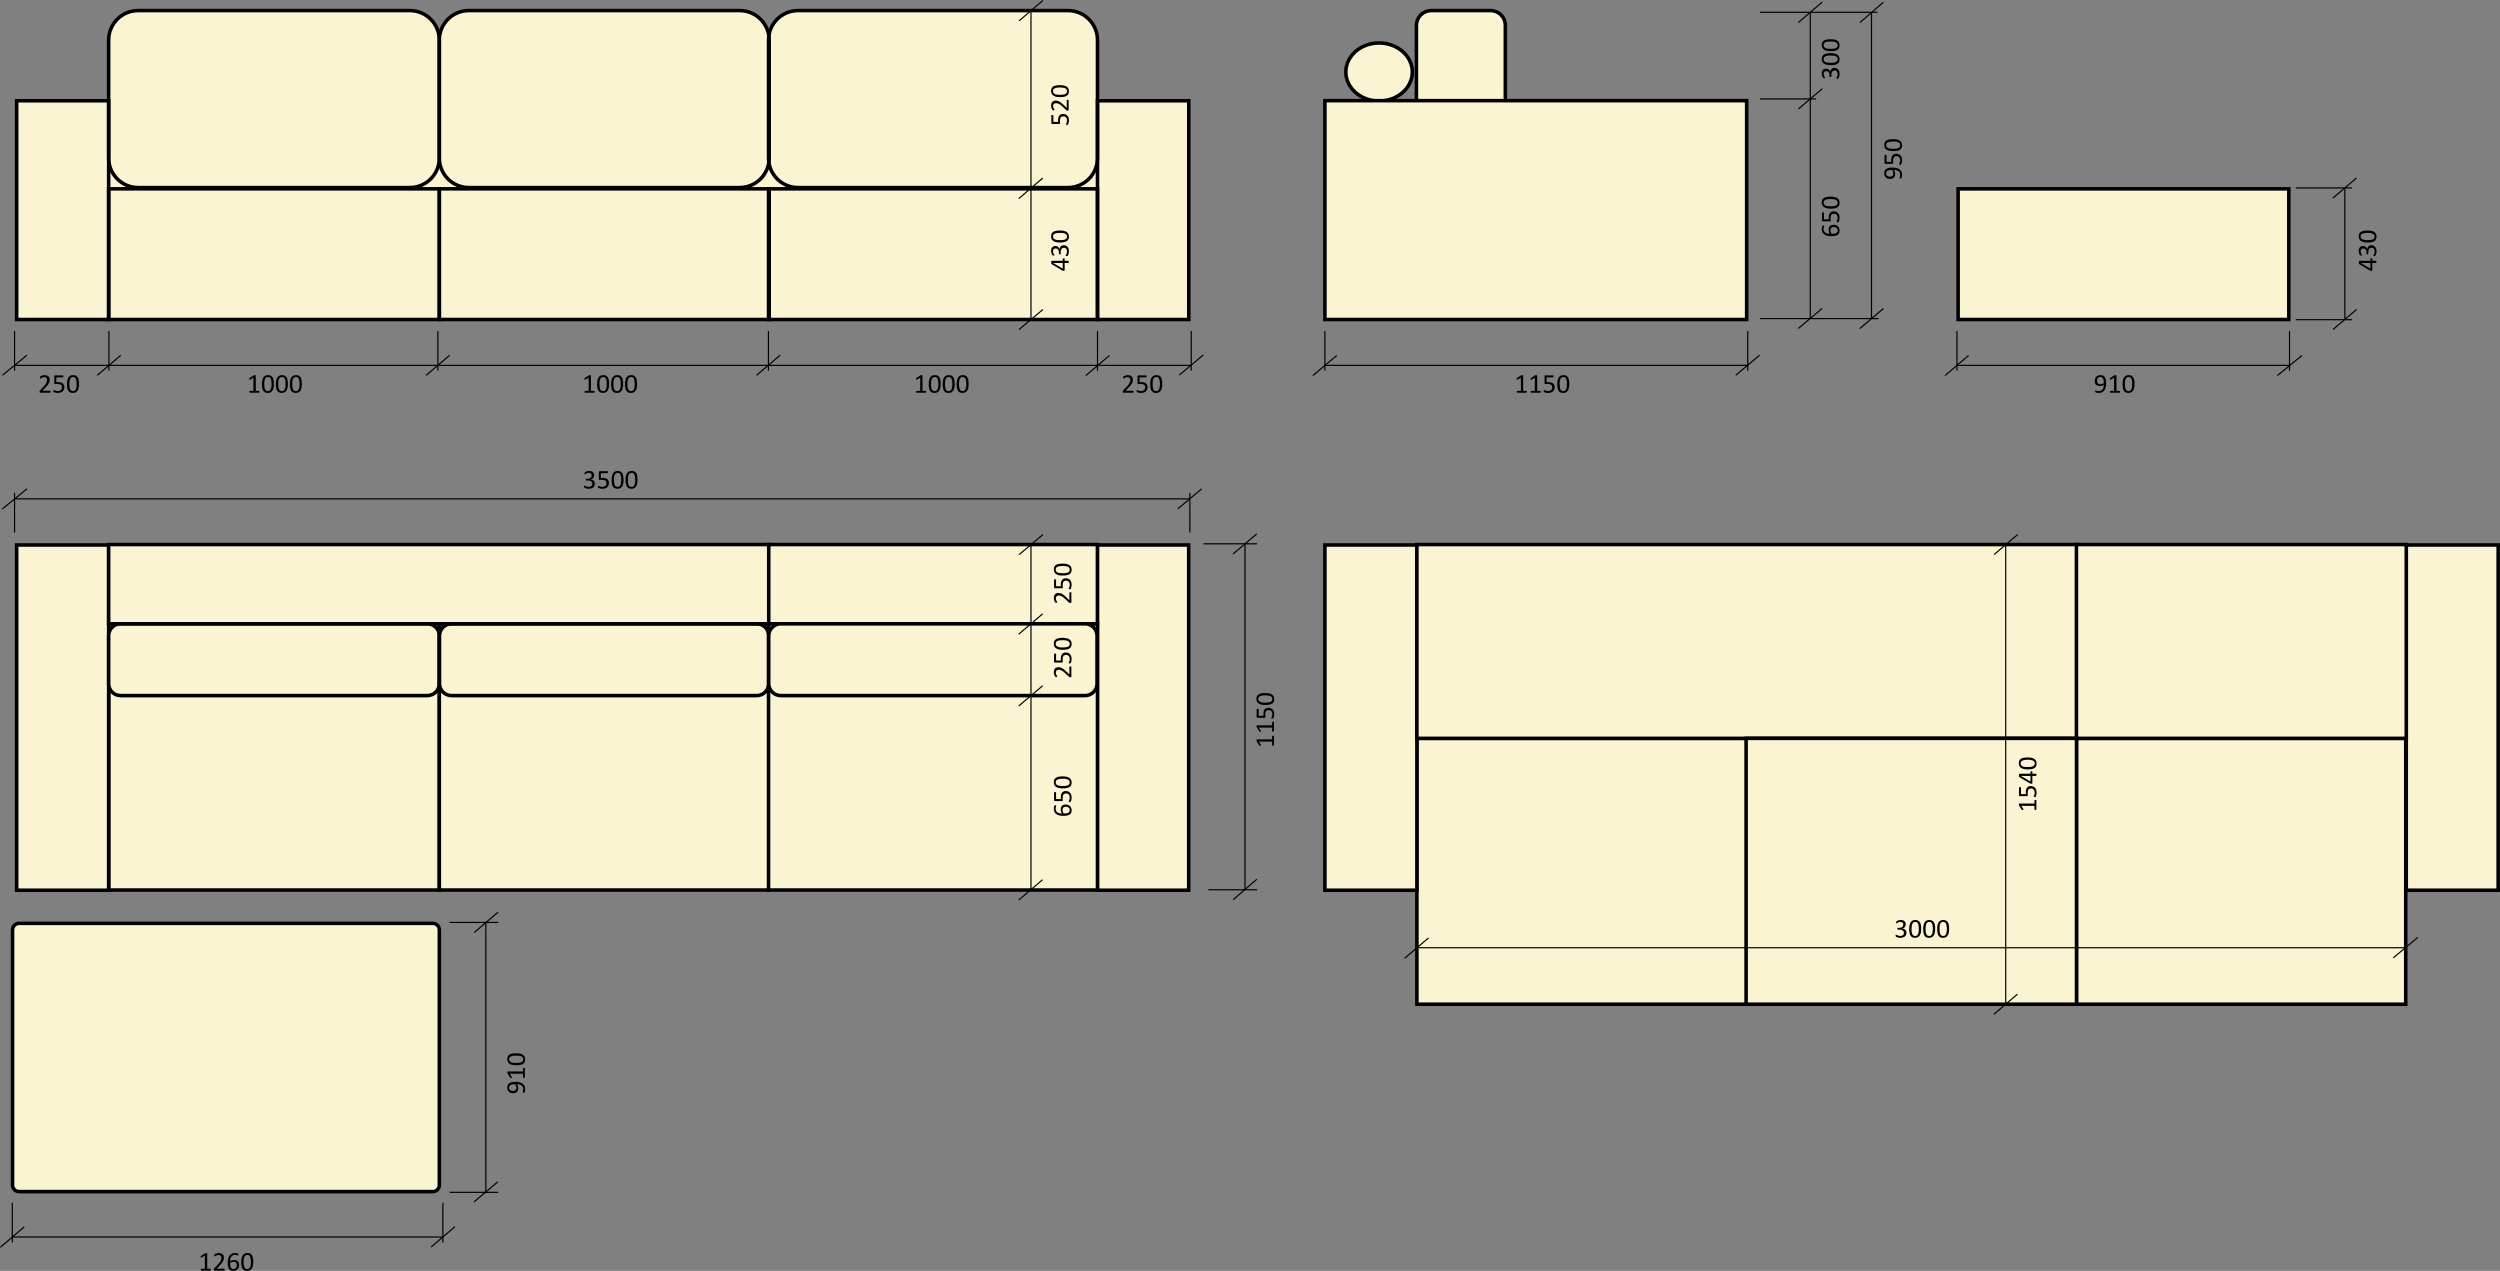 <?xml version="1.0" encoding="UTF-8"?> <svg xmlns="http://www.w3.org/2000/svg" xmlns:xlink="http://www.w3.org/1999/xlink" xml:space="preserve" width="268.021mm" height="136.249mm" version="1.1" style="shape-rendering:geometricPrecision; text-rendering:geometricPrecision; image-rendering:optimizeQuality; fill-rule:evenodd; clip-rule:evenodd" viewBox="0 0 27474 13966"><rect x="0" y="0" width="27474" height="13966" fill="#808080" stroke="none"/> <defs> <style type="text/css"> .str0 {stroke:black;stroke-width:39.055} .str1 {stroke:black;stroke-width:13.018} .fil4 {fill:none} .fil2 {fill:none;fill-rule:nonzero} .fil1 {fill:#FBF4D3} .fil5 {fill:black} .fil3 {fill:white} .fil0 {fill:#FBF4D3;fill-rule:nonzero} </style> </defs> <g id="Слой_x0020_1">  <polygon class="fil0 str0" points="15571,11036 19196,11036 19196,8114 15571,8114 "></polygon> <polygon class="fil0 str0" points="14560,9783 15571,9783 15571,5989 14560,5989 "></polygon> <polygon class="fil0 str0" points="22820,11036 26438,11036 26438,8114 22820,8114 "></polygon> <polygon class="fil0 str0" points="26444,9783 27454,9783 27454,5989 26444,5989 "></polygon> <polygon class="fil0 str0" points="15571,8114 22826,8114 22826,5984 15571,5984 "></polygon> <polygon class="fil1 str0" points="22819,8114 26444,8114 26444,5984 22819,5984 "></polygon> <polygon class="fil1 str0" points="19189,11036 22820,11036 22820,8114 19189,8114 "></polygon> <polygon class="fil0 str0" points="1194,9781 4828,9781 4828,6855 1194,6855 "></polygon> <polygon class="fil0 str0" points="183,9783 1194,9783 1194,5989 183,5989 "></polygon> <path class="fil0 str0" d="M1194 6986c0,-72 58,-131 131,-131l3371 0c73,0 132,59 132,131l0 527c0,72 -59,131 -132,131l-3371 0c-73,0 -131,-59 -131,-131l0 -527z"></path> <polygon class="fil0 str0" points="4828,9781 8453,9781 8453,6855 4828,6855 "></polygon> <polygon class="fil0 str0" points="12060,9783 13063,9783 13063,5989 12060,5989 "></polygon> <path class="fil0 str0" d="M4830 6986c0,-72 59,-131 132,-131l3355 0c72,0 131,59 131,131l0 527c0,72 -59,131 -131,131l-3355 0c-73,0 -132,-59 -132,-131l0 -527z"></path> <polygon class="fil0 str0" points="1194,6855 8452,6855 8452,5984 1194,5984 "></polygon> <polygon class="fil1 str0" points="8446,9781 12061,9781 12061,6855 8446,6855 "></polygon> <polygon class="fil1 str0" points="8448,6855 12060,6855 12060,5984 8448,5984 "></polygon> <path class="fil1 str0" d="M8448 6986c0,-72 59,-131 132,-131l3344 0c73,0 132,59 132,131l0 527c0,72 -59,131 -132,131l-3344 0c-73,0 -132,-59 -132,-131l0 -527z"></path> <path class="fil0" d="M1194 440c0,-179 145,-324 324,-324l2986 0c179,0 324,145 324,324 0,-179 145,-324 324,-324l2977 0c163,0 298,121 320,278 23,-157 158,-278 321,-278l2966 0c180,0 325,145 325,324l0 667 263 0 740 0 0 2404 -740 0 -263 0 -11878 0 0 -2404 1011 0 0 -667z"></path> <polygon class="fil2 str0" points="1194,3511 4828,3511 4828,2075 1194,2075 "></polygon> <polygon class="fil2 str0" points="183,3511 1194,3511 1194,1107 183,1107 "></polygon> <path class="fil2 str0" d="M1194 440c0,-179 145,-324 324,-324l2986 0c179,0 324,145 324,324l0 1297c0,179 -145,324 -324,324l-2986 0c-179,0 -324,-145 -324,-324l0 -1297z"></path> <polygon class="fil2 str0" points="4828,3511 8453,3511 8453,2075 4828,2075 "></polygon> <polygon class="fil2 str0" points="12061,3511 13064,3511 13064,1107 12061,1107 "></polygon> <path class="fil2 str0" d="M4828 440c0,-179 145,-324 324,-324l2977 0c178,0 324,145 324,324l0 1297c0,179 -146,324 -324,324l-2977 0c-179,0 -324,-145 -324,-324l0 -1297z"></path> <path class="fil0 str0" d="M14790 791c0,-176 164,-319 365,-319 202,0 366,143 366,319 0,176 -164,319 -366,319 -201,0 -365,-143 -365,-319z"></path> <path class="fil0 str0" d="M15566 279c0,-91 73,-163 163,-163l651 0c91,0 163,72 163,163l0 1438c0,90 -72,163 -163,163l-651 0c-90,0 -163,-73 -163,-163l0 -1438z"></path> <polygon class="fil3" points="14560,3511 19195,3511 19195,1106 14560,1106 "></polygon> <polygon class="fil1 str0" points="14560,3511 19195,3511 19195,1106 14560,1106 "></polygon> <line class="fil4 str1" x1="160" y1="3638" x2="160" y2="4073"></line> <line class="fil4 str1" x1="1197" y1="3638" x2="1197" y2="4073"></line> <line class="fil4 str1" x1="4812" y1="3638" x2="4812" y2="4073"></line> <line class="fil4 str1" x1="12061" y1="3638" x2="12061" y2="4073"></line> <line class="fil4 str1" x1="13091" y1="3638" x2="13091" y2="4073"></line> <line class="fil4 str1" x1="14560" y1="3638" x2="14560" y2="4073"></line> <line class="fil4 str1" x1="19207" y1="3638" x2="19207" y2="4073"></line> <line class="fil4 str1" x1="19341" y1="3501" x2="20645" y2="3501"></line> <line class="fil4 str1" x1="19341" y1="1087" x2="19959" y2="1087"></line> <line class="fil4 str1" x1="19341" y1="135" x2="20632" y2="135"></line> <line class="fil4 str1" x1="19894" y1="3499" x2="19894" y2="135"></line> <line class="fil4 str1" x1="159" y1="4015" x2="13092" y2="4015"></line> <line class="fil4 str1" x1="11330" y1="9780" x2="11330" y2="5987"></line> <line class="fil4 str1" x1="11330" y1="3521" x2="11330" y2="116"></line> <line class="fil4 str1" x1="22042" y1="11038" x2="22042" y2="5987"></line> <line class="fil4 str1" x1="26438" y1="10415" x2="15589" y2="10415"></line> <line class="fil4 str1" x1="13280" y1="9778" x2="13815" y2="9778"></line> <line class="fil4 str1" x1="13225" y1="5976" x2="13815" y2="5976"></line> <line class="fil4 str1" x1="13682" y1="9781" x2="13682" y2="5974"></line> <line class="fil4 str1" x1="160" y1="5416" x2="160" y2="5851"></line> <line class="fil4 str1" x1="13076" y1="5416" x2="13076" y2="5851"></line> <line class="fil4 str1" x1="162" y1="5482" x2="13076" y2="5482"></line> <line class="fil4 str1" x1="296" y1="3903" x2="27" y2="4123"></line> <line class="fil4 str1" x1="1327" y1="3904" x2="1068" y2="4125"></line> <line class="fil4 str1" x1="4942" y1="3904" x2="4682" y2="4125"></line> <line class="fil4 str1" x1="8574" y1="3903" x2="8314" y2="4124"></line> <line class="fil4 str1" x1="13224" y1="3900" x2="12961" y2="4121"></line> <line class="fil4 str1" x1="11461" y1="3401" x2="11198" y2="3622"></line> <line class="fil4 str1" x1="11459" y1="1957" x2="11196" y2="2182"></line> <line class="fil4 str1" x1="11461" y1="5" x2="11199" y2="229"></line> <line class="fil4 str1" x1="20025" y1="23" x2="19763" y2="247"></line> <line class="fil4 str1" x1="20027" y1="974" x2="19764" y2="1197"></line> <line class="fil4 str1" x1="20025" y1="3389" x2="19762" y2="3610"></line> <line class="fil4 str1" x1="14565" y1="4015" x2="19210" y2="4015"></line> <line class="fil4 str1" x1="14690" y1="3907" x2="14427" y2="4127"></line> <line class="fil4 str1" x1="19337" y1="3903" x2="19075" y2="4124"></line> <line class="fil4 str1" x1="13206" y1="5372" x2="12943" y2="5592"></line> <line class="fil4 str1" x1="296" y1="5372" x2="26" y2="5593"></line> <line class="fil4 str1" x1="11458" y1="9667" x2="11195" y2="9891"></line> <line class="fil4 str1" x1="11459" y1="7535" x2="11196" y2="7758"></line> <line class="fil4 str1" x1="11459" y1="6745" x2="11196" y2="6969"></line> <line class="fil4 str1" x1="11462" y1="5874" x2="11199" y2="6095"></line> <line class="fil4 str1" x1="15699" y1="10307" x2="15436" y2="10531"></line> <line class="fil4 str1" x1="26571" y1="10301" x2="26301" y2="10526"></line> <line class="fil4 str1" x1="22171" y1="10925" x2="21912" y2="11146"></line> <line class="fil4 str1" x1="22173" y1="5874" x2="21914" y2="6094"></line> <path class="fil5" d="M2851 4306c0,1 -1,3 -1,4 0,2 -1,3 -1,3 -1,1 -1,2 -2,2 0,0 -1,1 -2,1l-99 0c-1,0 -2,-1 -2,-1 -1,0 -2,-1 -2,-2 -1,0 -1,-1 -1,-3 -1,-1 -1,-3 -1,-4 0,-2 0,-4 1,-5 0,-1 0,-2 1,-3 0,-1 1,-2 1,-2 1,-1 2,-1 3,-1l39 0 0 -145 -37 22c-1,1 -3,2 -4,2 -1,0 -2,0 -3,-1 0,0 -1,-2 -1,-3 0,-1 0,-3 0,-6 0,-1 0,-3 0,-4 0,-1 0,-2 0,-3 1,-1 1,-1 2,-2 0,0 1,-1 2,-2l44 -28c0,0 1,0 1,-1 1,0 2,0 2,0 1,0 2,0 4,-1 1,0 2,0 4,0 2,0 4,0 6,1 1,0 3,0 4,0 0,1 1,1 1,2 1,0 1,1 1,2l0 167 34 0c1,0 2,0 2,1 1,0 2,1 2,2 1,1 1,2 1,3 0,1 1,3 1,5zm159 -86c0,14 -1,28 -3,40 -3,12 -6,22 -12,31 -5,9 -12,15 -21,20 -8,5 -19,7 -32,7 -12,0 -22,-2 -30,-6 -8,-4 -15,-11 -20,-19 -5,-8 -9,-18 -11,-31 -2,-12 -3,-26 -3,-41 0,-15 1,-28 4,-40 2,-13 6,-23 11,-32 6,-8 13,-15 21,-20 9,-5 19,-7 32,-7 12,0 22,2 30,6 9,5 15,11 20,19 5,8 9,19 11,31 2,12 3,26 3,42zm-26 1c0,-9 0,-18 -1,-25 0,-8 -2,-14 -3,-20 -1,-6 -3,-11 -5,-15 -2,-4 -5,-8 -8,-11 -3,-2 -6,-4 -10,-5 -3,-2 -8,-2 -12,-2 -9,0 -16,2 -21,6 -5,4 -9,9 -12,16 -3,7 -5,15 -6,24 -1,9 -2,19 -2,30 0,14 1,26 2,36 2,10 4,18 7,25 4,6 8,10 13,13 5,3 11,5 18,5 5,0 10,-1 14,-3 4,-2 8,-4 11,-8 3,-3 5,-7 7,-12 2,-4 4,-9 5,-15 1,-6 2,-12 3,-18 0,-7 0,-13 0,-21zm180 -1c0,14 -1,28 -4,40 -2,12 -6,22 -11,31 -5,9 -12,15 -21,20 -9,5 -19,7 -32,7 -12,0 -22,-2 -30,-6 -9,-4 -15,-11 -20,-19 -5,-8 -9,-18 -11,-31 -2,-12 -3,-26 -3,-41 0,-15 1,-28 3,-40 3,-13 7,-23 12,-32 5,-8 12,-15 21,-20 9,-5 19,-7 32,-7 12,0 22,2 30,6 8,5 15,11 20,19 5,8 9,19 11,31 2,12 3,26 3,42zm-26 1c0,-9 0,-18 -1,-25 -1,-8 -2,-14 -3,-20 -1,-6 -3,-11 -5,-15 -2,-4 -5,-8 -8,-11 -3,-2 -6,-4 -10,-5 -4,-2 -8,-2 -13,-2 -8,0 -15,2 -20,6 -5,4 -9,9 -12,16 -3,7 -5,15 -7,24 -1,9 -1,19 -1,30 0,14 1,26 2,36 2,10 4,18 7,25 3,6 7,10 12,13 5,3 11,5 18,5 6,0 11,-1 15,-3 4,-2 8,-4 11,-8 3,-3 5,-7 7,-12 2,-4 4,-9 5,-15 1,-6 2,-12 2,-18 1,-7 1,-13 1,-21zm180 -1c0,14 -2,28 -4,40 -2,12 -6,22 -11,31 -6,9 -13,15 -21,20 -9,5 -20,7 -32,7 -12,0 -22,-2 -31,-6 -8,-4 -15,-11 -20,-19 -5,-8 -8,-18 -10,-31 -2,-12 -3,-26 -3,-41 0,-15 1,-28 3,-40 3,-13 6,-23 12,-32 5,-8 12,-15 21,-20 8,-5 19,-7 31,-7 13,0 23,2 31,6 8,5 15,11 20,19 5,8 8,19 10,31 3,12 4,26 4,42zm-26 1c0,-9 -1,-18 -1,-25 -1,-8 -2,-14 -3,-20 -2,-6 -3,-11 -6,-15 -2,-4 -4,-8 -7,-11 -3,-2 -6,-4 -10,-5 -4,-2 -8,-2 -13,-2 -8,0 -15,2 -20,6 -6,4 -10,9 -13,16 -3,7 -5,15 -6,24 -1,9 -1,19 -1,30 0,14 0,26 2,36 1,10 4,18 7,25 3,6 7,10 12,13 5,3 11,5 18,5 6,0 10,-1 15,-3 4,-2 7,-4 10,-8 3,-3 6,-7 8,-12 2,-4 3,-9 5,-15 1,-6 2,-12 2,-18 0,-7 1,-13 1,-21z"></path> <path class="fil5" d="M6534 4306c0,1 0,3 0,4 0,2 -1,3 -1,3 -1,1 -1,2 -2,2 -1,0 -1,1 -2,1l-100 0c0,0 -1,-1 -2,-1 0,0 -1,-1 -1,-2 -1,0 -1,-1 -2,-3 0,-1 0,-3 0,-4 0,-2 0,-4 0,-5 1,-1 1,-2 2,-3 0,-1 0,-2 1,-2 1,-1 1,-1 2,-1l40 0 0 -145 -37 22c-2,1 -3,2 -4,2 -1,0 -2,0 -3,-1 -1,0 -1,-2 -1,-3 -1,-1 -1,-3 -1,-6 0,-1 0,-3 0,-4 1,-1 1,-2 1,-3 0,-1 1,-1 1,-2 1,0 2,-1 2,-2l44 -28c1,0 1,0 2,-1 1,0 1,0 2,0 1,0 2,0 3,-1 1,0 3,0 5,0 2,0 4,0 6,1 1,0 2,0 3,0 1,1 2,1 2,2 0,0 0,1 0,2l0 167 35 0c1,0 1,0 2,1 1,0 1,1 2,2 0,1 1,2 1,3 0,1 0,3 0,5zm160 -86c0,14 -1,28 -4,40 -2,12 -6,22 -11,31 -5,9 -12,15 -21,20 -9,5 -19,7 -32,7 -12,0 -22,-2 -30,-6 -9,-4 -15,-11 -20,-19 -5,-8 -9,-18 -11,-31 -2,-12 -3,-26 -3,-41 0,-15 1,-28 3,-40 3,-13 7,-23 12,-32 5,-8 12,-15 21,-20 9,-5 19,-7 32,-7 12,0 22,2 30,6 8,5 15,11 20,19 5,8 9,19 11,31 2,12 3,26 3,42zm-26 1c0,-9 0,-18 -1,-25 -1,-8 -2,-14 -3,-20 -1,-6 -3,-11 -5,-15 -2,-4 -5,-8 -8,-11 -3,-2 -6,-4 -10,-5 -4,-2 -8,-2 -13,-2 -8,0 -15,2 -20,6 -5,4 -9,9 -12,16 -3,7 -5,15 -7,24 -1,9 -1,19 -1,30 0,14 1,26 2,36 2,10 4,18 7,25 3,6 7,10 12,13 5,3 11,5 18,5 6,0 11,-1 15,-3 4,-2 8,-4 11,-8 3,-3 5,-7 7,-12 2,-4 4,-9 5,-15 1,-6 2,-12 2,-18 1,-7 1,-13 1,-21zm180 -1c0,14 -2,28 -4,40 -2,12 -6,22 -11,31 -6,9 -13,15 -21,20 -9,5 -20,7 -32,7 -12,0 -22,-2 -31,-6 -8,-4 -15,-11 -20,-19 -5,-8 -8,-18 -10,-31 -2,-12 -3,-26 -3,-41 0,-15 1,-28 3,-40 3,-13 6,-23 12,-32 5,-8 12,-15 21,-20 8,-5 19,-7 31,-7 13,0 23,2 31,6 8,5 15,11 20,19 5,8 8,19 10,31 3,12 4,26 4,42zm-26 1c0,-9 -1,-18 -1,-25 -1,-8 -2,-14 -3,-20 -2,-6 -3,-11 -6,-15 -2,-4 -4,-8 -7,-11 -3,-2 -6,-4 -10,-5 -4,-2 -8,-2 -13,-2 -8,0 -15,2 -20,6 -6,4 -10,9 -13,16 -3,7 -5,15 -6,24 -1,9 -1,19 -1,30 0,14 0,26 2,36 1,10 4,18 7,25 3,6 7,10 12,13 5,3 11,5 18,5 6,0 10,-1 15,-3 4,-2 7,-4 10,-8 3,-3 6,-7 8,-12 2,-4 3,-9 5,-15 1,-6 2,-12 2,-18 0,-7 1,-13 1,-21zm179 -1c0,14 -1,28 -3,40 -2,12 -6,22 -12,31 -5,9 -12,15 -21,20 -8,5 -19,7 -32,7 -12,0 -22,-2 -30,-6 -8,-4 -15,-11 -20,-19 -5,-8 -8,-18 -11,-31 -2,-12 -3,-26 -3,-41 0,-15 1,-28 4,-40 2,-13 6,-23 11,-32 6,-8 13,-15 21,-20 9,-5 20,-7 32,-7 12,0 22,2 31,6 8,5 14,11 19,19 5,8 9,19 11,31 2,12 3,26 3,42zm-26 1c0,-9 0,-18 -1,-25 0,-8 -1,-14 -3,-20 -1,-6 -3,-11 -5,-15 -2,-4 -4,-8 -7,-11 -3,-2 -7,-4 -11,-5 -3,-2 -8,-2 -12,-2 -9,0 -15,2 -21,6 -5,4 -9,9 -12,16 -3,7 -5,15 -6,24 -1,9 -2,19 -2,30 0,14 1,26 2,36 2,10 4,18 7,25 4,6 8,10 13,13 5,3 11,5 18,5 5,0 10,-1 14,-3 5,-2 8,-4 11,-8 3,-3 6,-7 8,-12 2,-4 3,-9 4,-15 1,-6 2,-12 3,-18 0,-7 0,-13 0,-21z"></path> <path class="fil5" d="M12459 4305c0,1 0,3 -1,4 0,2 0,3 -1,4 0,1 -1,1 -1,2 -1,0 -2,1 -3,1l-105 0c-2,0 -3,-1 -4,-1 -1,0 -2,-1 -3,-2 0,0 -1,-2 -1,-3 -1,-2 -1,-3 -1,-6 0,-1 0,-3 1,-5 0,-1 0,-2 1,-4 0,-1 1,-2 1,-3 1,-1 2,-2 3,-4l37 -39c9,-9 16,-17 21,-24 5,-7 9,-14 12,-20 3,-6 4,-11 5,-16 1,-5 2,-9 2,-13 0,-5 -1,-9 -2,-12 -2,-4 -4,-8 -6,-10 -3,-3 -6,-5 -10,-7 -4,-2 -9,-3 -14,-3 -6,0 -11,1 -16,3 -5,2 -9,3 -12,5 -4,2 -7,4 -9,6 -3,1 -5,2 -6,2 -1,0 -1,0 -2,0 0,-1 -1,-1 -1,-2 0,-1 -1,-2 -1,-4 0,-1 0,-3 0,-5 0,-2 0,-3 0,-4 0,-1 0,-2 1,-3 0,-1 0,-1 0,-2 1,-1 2,-2 3,-3 1,-1 3,-2 6,-4 3,-2 7,-3 11,-5 4,-2 9,-3 14,-4 6,-2 11,-2 17,-2 9,0 17,1 24,4 7,2 13,6 17,11 5,4 8,9 11,15 2,6 3,13 3,19 0,7 0,13 -2,19 -1,6 -3,12 -6,19 -4,7 -9,15 -16,24 -6,8 -15,18 -26,29l-30 32 83 0c1,0 2,0 2,1 1,0 2,1 2,2 1,1 1,2 1,3 1,1 1,3 1,5zm153 -51c0,10 -2,20 -6,27 -3,8 -8,15 -14,21 -6,5 -14,9 -23,12 -8,3 -18,4 -29,4 -6,0 -11,0 -16,-1 -6,-1 -10,-2 -15,-3 -4,-1 -7,-2 -10,-4 -2,-1 -4,-2 -5,-2 -1,-1 -1,-2 -1,-2 -1,-1 -1,-2 -1,-2 0,-1 -1,-2 -1,-4 0,-1 0,-2 0,-4 0,-2 0,-3 0,-5 0,-1 1,-2 1,-3 1,-1 1,-1 2,-2 0,0 1,0 1,0 1,0 3,0 5,1 2,2 5,3 8,4 4,2 8,3 13,4 5,2 12,2 19,2 6,0 12,0 18,-2 5,-2 10,-4 14,-7 4,-4 7,-8 9,-13 3,-5 4,-11 4,-18 0,-7 -1,-12 -3,-17 -2,-4 -5,-8 -9,-11 -4,-3 -9,-6 -15,-7 -6,-2 -13,-2 -22,-2 -6,0 -11,0 -15,0 -5,1 -9,1 -12,1 -3,0 -5,0 -6,-2 -2,-1 -2,-3 -2,-7l0 -78c0,-3 1,-5 2,-7 2,-2 4,-2 7,-2l84 0c1,0 2,0 2,0 1,1 2,1 2,2 1,1 1,2 1,4 1,1 1,3 1,5 0,3 -1,6 -2,8 -1,2 -2,3 -4,3l-71 0 0 53c3,0 7,0 11,-1 3,0 7,0 12,0 11,0 20,2 29,4 8,3 15,7 20,11 5,5 10,11 12,18 3,6 5,14 5,22zm161 -34c0,14 -2,28 -4,40 -2,12 -6,22 -11,31 -6,9 -13,15 -21,20 -9,5 -20,7 -32,7 -12,0 -23,-2 -31,-6 -8,-4 -15,-11 -20,-19 -5,-8 -8,-18 -10,-31 -2,-12 -3,-26 -3,-41 0,-15 1,-28 3,-40 2,-13 6,-23 12,-32 5,-8 12,-15 21,-20 8,-5 19,-7 31,-7 12,0 23,2 31,6 8,5 15,11 20,19 5,8 8,19 10,31 2,12 4,26 4,42zm-26 1c0,-9 -1,-18 -1,-25 -1,-8 -2,-14 -3,-20 -2,-6 -4,-11 -6,-15 -2,-4 -4,-8 -7,-11 -3,-2 -7,-4 -10,-5 -4,-2 -8,-2 -13,-2 -8,0 -15,2 -20,6 -6,4 -10,9 -13,16 -3,7 -5,15 -6,24 -1,9 -1,19 -1,30 0,14 0,26 2,36 1,10 4,18 7,25 3,6 7,10 12,13 5,3 11,5 18,5 6,0 10,-1 15,-3 4,-2 7,-4 10,-8 3,-3 6,-7 8,-12 2,-4 3,-9 5,-15 1,-6 1,-12 2,-18 0,-7 1,-13 1,-21z"></path> <path class="fil5" d="M555 4305c0,1 -1,3 -1,4 0,2 0,3 -1,4 0,1 -1,1 -2,2 0,0 -1,1 -2,1l-106 0c-1,0 -2,-1 -3,-1 -1,0 -2,-1 -3,-2 -1,0 -1,-2 -1,-3 -1,-2 -1,-3 -1,-6 0,-1 0,-3 0,-5 0,-1 1,-2 1,-4 1,-1 1,-2 2,-3 1,-1 2,-2 3,-4l37 -39c9,-9 15,-17 21,-24 5,-7 9,-14 12,-20 2,-6 4,-11 5,-16 1,-5 1,-9 1,-13 0,-5 0,-9 -2,-12 -1,-4 -3,-8 -6,-10 -2,-3 -6,-5 -9,-7 -4,-2 -9,-3 -14,-3 -6,0 -11,1 -16,3 -5,2 -9,3 -13,5 -3,2 -6,4 -9,6 -2,1 -4,2 -5,2 -1,0 -1,0 -2,0 -1,-1 -1,-1 -1,-2 -1,-1 -1,-2 -1,-4 0,-1 0,-3 0,-5 0,-2 0,-3 0,-4 0,-1 0,-2 0,-3 1,-1 1,-1 1,-2 1,-1 1,-2 3,-3 1,-1 3,-2 6,-4 3,-2 6,-3 11,-5 4,-2 9,-3 14,-4 5,-2 11,-2 17,-2 9,0 17,1 24,4 7,2 13,6 17,11 5,4 8,9 10,15 3,6 4,13 4,19 0,7 -1,13 -2,19 -1,6 -3,12 -7,19 -3,7 -8,15 -15,24 -6,8 -15,18 -26,29l-30 32 83 0c1,0 1,0 2,1 1,0 1,1 2,2 1,1 1,2 1,3 0,1 1,3 1,5zm152 -51c0,10 -1,20 -5,27 -3,8 -8,15 -14,21 -7,5 -14,9 -23,12 -9,3 -18,4 -29,4 -6,0 -11,0 -17,-1 -5,-1 -10,-2 -14,-3 -4,-1 -7,-2 -10,-4 -3,-1 -4,-2 -5,-2 -1,-1 -1,-2 -2,-2 0,-1 0,-2 0,-2 -1,-1 -1,-2 -1,-4 0,-1 0,-2 0,-4 0,-2 0,-3 0,-5 0,-1 0,-2 1,-3 0,-1 1,-1 1,-2 1,0 1,0 2,0 1,0 3,0 5,1 2,2 5,3 8,4 4,2 8,3 13,4 5,2 11,2 18,2 7,0 13,0 19,-2 5,-2 10,-4 14,-7 4,-4 7,-8 9,-13 2,-5 4,-11 4,-18 0,-7 -1,-12 -3,-17 -2,-4 -5,-8 -9,-11 -4,-3 -9,-6 -15,-7 -6,-2 -14,-2 -22,-2 -6,0 -11,0 -16,0 -4,1 -8,1 -12,1 -2,0 -4,0 -6,-2 -1,-1 -1,-3 -1,-7l0 -78c0,-3 0,-5 2,-7 1,-2 4,-2 6,-2l85 0c1,0 1,0 2,0 1,1 2,1 2,2 1,1 1,2 1,4 0,1 1,3 1,5 0,3 -1,6 -2,8 -1,2 -2,3 -4,3l-71 0 0 53c3,0 7,0 10,-1 4,0 8,0 13,0 11,0 20,2 28,4 8,3 15,7 21,11 5,5 9,11 12,18 3,6 4,14 4,22zm161 -34c0,14 -1,28 -3,40 -2,12 -6,22 -12,31 -5,9 -12,15 -21,20 -8,5 -19,7 -32,7 -12,0 -22,-2 -30,-6 -8,-4 -15,-11 -20,-19 -5,-8 -8,-18 -11,-31 -2,-12 -3,-26 -3,-41 0,-15 1,-28 4,-40 2,-13 6,-23 11,-32 6,-8 13,-15 21,-20 9,-5 20,-7 32,-7 12,0 22,2 31,6 8,5 14,11 19,19 5,8 9,19 11,31 2,12 3,26 3,42zm-26 1c0,-9 0,-18 -1,-25 0,-8 -1,-14 -3,-20 -1,-6 -3,-11 -5,-15 -2,-4 -5,-8 -7,-11 -3,-2 -7,-4 -11,-5 -3,-2 -8,-2 -12,-2 -9,0 -15,2 -21,6 -5,4 -9,9 -12,16 -3,7 -5,15 -6,24 -1,9 -2,19 -2,30 0,14 1,26 2,36 2,10 4,18 7,25 4,6 8,10 13,13 5,3 11,5 18,5 5,0 10,-1 14,-3 4,-2 8,-4 11,-8 3,-3 6,-7 8,-12 1,-4 3,-9 4,-15 1,-6 2,-12 3,-18 0,-7 0,-13 0,-21z"></path> <path class="fil5" d="M11690 2839c3,0 6,0 8,1 1,1 2,2 2,4l0 22 40 0c1,0 2,0 2,0 1,1 1,1 2,2 0,1 0,3 1,4 0,2 0,4 0,6 0,3 0,5 0,6 -1,2 -1,3 -1,4 -1,1 -1,1 -2,2 0,0 -1,0 -2,0l-40 0 0 79c0,1 0,2 0,3 0,1 -1,1 -2,2 -1,1 -2,1 -3,1 -2,0 -3,1 -6,1 -2,0 -3,0 -5,-1 -1,0 -3,0 -4,0 -1,0 -2,-1 -3,-1 -2,-1 -3,-1 -4,-2l-116 -69c0,0 -1,-1 -2,-2 0,-1 -1,-2 -1,-3 -1,-2 -1,-4 -1,-6 0,-2 0,-5 0,-7 0,-4 0,-7 0,-9 0,-2 1,-4 1,-6 1,-1 1,-2 2,-3 0,-1 1,-1 2,-1l121 0 0 -22c0,-1 1,-3 3,-4 2,-1 4,-1 8,-1zm-115 51l0 1 104 61 0 -62 -104 0zm115 -195c8,0 16,1 23,4 7,3 13,7 18,13 5,6 9,13 12,21 2,9 4,18 4,28 0,7 -1,13 -2,18 -1,6 -2,11 -3,15 -2,4 -3,8 -5,11 -1,3 -2,4 -3,5 -1,1 -2,1 -2,2 -1,0 -2,1 -3,1 -1,0 -2,0 -3,1 -2,0 -3,0 -6,0 -3,0 -6,-1 -7,-1 -1,-1 -2,-2 -2,-3 0,-1 1,-3 2,-5 2,-3 4,-6 5,-10 2,-4 4,-9 6,-15 1,-5 2,-11 2,-18 0,-6 -1,-12 -3,-17 -1,-5 -4,-9 -7,-12 -3,-4 -6,-6 -10,-8 -5,-1 -9,-2 -14,-2 -5,0 -10,1 -15,3 -4,2 -8,5 -11,9 -3,4 -5,9 -7,15 -2,6 -2,13 -2,20l0 18c0,1 -1,2 -1,3 0,1 -1,1 -2,2 0,0 -2,1 -3,1 -1,0 -3,1 -5,1 -2,0 -3,-1 -4,-1 -2,0 -3,-1 -3,-1 -1,-1 -2,-1 -2,-2 0,-1 0,-1 0,-2l0 -17c0,-6 -1,-12 -3,-17 -2,-6 -4,-10 -7,-14 -3,-3 -7,-6 -11,-8 -5,-2 -10,-3 -15,-3 -4,0 -8,1 -11,2 -4,2 -7,4 -10,6 -2,3 -4,6 -6,10 -1,4 -2,8 -2,14 0,5 1,10 2,15 2,5 4,9 6,13 2,4 4,7 5,9 2,3 3,4 3,5 0,1 0,2 0,2 -1,1 -1,1 -2,2 -1,0 -2,0 -3,0 -1,0 -3,0 -5,0 -2,0 -3,0 -4,0 -1,0 -2,0 -3,0 -1,-1 -2,-1 -2,-1 -1,-1 -2,-1 -3,-2 -1,-1 -2,-3 -4,-6 -2,-3 -3,-6 -5,-10 -2,-5 -3,-9 -4,-15 -1,-5 -2,-11 -2,-17 0,-9 1,-17 3,-24 3,-6 6,-12 10,-16 4,-5 9,-8 15,-10 5,-3 12,-4 19,-4 6,0 11,1 16,3 6,1 10,4 14,7 4,3 7,6 10,11 3,4 5,9 6,15l0 0c1,-6 3,-12 5,-18 3,-5 6,-10 10,-14 4,-4 9,-7 14,-9 5,-2 11,-3 17,-3zm-42 -162c15,0 28,1 40,3 12,3 23,7 32,12 8,5 15,12 20,21 4,9 7,19 7,32 0,12 -2,22 -7,30 -4,8 -10,15 -18,20 -9,5 -19,8 -31,10 -12,3 -26,4 -42,4 -14,0 -28,-2 -40,-4 -12,-2 -22,-6 -31,-11 -8,-6 -15,-13 -20,-21 -5,-9 -7,-19 -7,-32 0,-12 2,-22 6,-30 5,-9 11,-15 19,-20 8,-5 19,-9 31,-11 12,-2 26,-3 41,-3zm2 26c-9,0 -18,0 -25,1 -8,1 -15,2 -20,3 -6,1 -11,3 -15,5 -4,2 -8,5 -11,8 -2,3 -4,6 -6,10 -1,4 -1,8 -1,12 0,9 2,16 6,21 3,5 9,9 16,12 7,3 15,5 24,6 9,1 19,2 30,2 14,0 26,-1 36,-2 10,-2 18,-4 24,-7 6,-4 11,-8 14,-13 3,-5 4,-11 4,-18 0,-5 -1,-10 -3,-14 -1,-4 -4,-8 -7,-11 -3,-3 -7,-5 -12,-7 -5,-2 -10,-4 -15,-5 -6,-1 -12,-2 -18,-2 -7,-1 -14,-1 -21,-1z"></path> <path class="fil5" d="M11683 1252c10,0 19,2 27,5 8,4 15,8 20,15 6,6 10,13 13,22 2,9 4,18 4,29 0,6 -1,12 -1,17 -1,5 -2,10 -4,14 -1,4 -2,7 -3,10 -1,3 -2,4 -3,5 -1,1 -1,1 -2,2 0,0 -1,0 -2,0 -1,1 -2,1 -3,1 -1,0 -3,0 -5,0 -1,0 -3,0 -4,0 -2,0 -3,0 -3,-1 -1,0 -2,-1 -2,-1 -1,-1 -1,-1 -1,-2 0,-1 1,-3 2,-5 1,-2 3,-4 4,-8 1,-3 3,-8 4,-13 1,-5 2,-11 2,-18 0,-7 -1,-13 -2,-18 -2,-6 -4,-11 -8,-14 -3,-4 -7,-8 -12,-10 -5,-2 -12,-3 -19,-3 -6,0 -11,1 -16,3 -5,2 -8,4 -12,8 -3,4 -5,9 -6,16 -2,6 -3,13 -3,21 0,6 1,11 1,16 1,4 1,8 1,12 0,3 -1,5 -2,6 -1,1 -4,1 -7,1l-78 0c-3,0 -5,0 -7,-2 -1,-1 -2,-4 -2,-6l0 -85c0,0 0,-1 0,-2 1,-1 1,-1 2,-2 1,0 2,-1 4,-1 1,0 3,0 5,0 3,0 6,0 8,1 2,1 3,3 3,4l0 71 53 0c0,-3 -1,-7 -1,-10 0,-4 0,-8 0,-13 0,-10 1,-20 4,-28 3,-8 6,-15 11,-20 5,-6 11,-10 17,-13 7,-3 15,-4 23,-4zm50 -155c2,0 3,0 5,0 1,0 2,0 3,1 1,0 2,1 2,2 1,0 1,1 1,2l0 105c0,2 0,3 -1,4 0,1 0,2 -1,2 -1,1 -2,2 -4,2 -1,0 -3,1 -5,1 -2,0 -4,0 -5,-1 -2,0 -3,0 -4,-1 -1,0 -2,-1 -3,-1 -2,-1 -3,-2 -4,-3l-39 -37c-9,-9 -17,-16 -24,-21 -8,-5 -14,-9 -20,-12 -6,-2 -11,-4 -16,-5 -5,-1 -9,-1 -14,-1 -4,0 -8,0 -12,2 -3,1 -7,3 -9,6 -3,2 -6,5 -7,9 -2,4 -3,9 -3,14 0,6 1,11 3,16 1,5 3,9 5,12 2,4 4,7 6,9 1,3 2,5 2,6 0,1 0,1 0,2 -1,0 -1,1 -2,1 -1,0 -2,1 -4,1 -1,0 -3,0 -5,0 -2,0 -3,0 -4,0 -1,0 -2,0 -3,-1 -1,0 -1,0 -2,-1 -1,0 -2,-1 -3,-2 -1,-1 -2,-3 -4,-6 -2,-3 -3,-6 -5,-11 -2,-4 -3,-9 -4,-14 -1,-6 -2,-11 -2,-17 0,-9 1,-17 4,-24 2,-7 6,-13 10,-17 5,-5 10,-8 16,-10 6,-3 13,-4 19,-4 6,0 12,1 18,2 7,1 13,3 20,7 7,3 15,8 23,15 9,6 19,15 30,26l32 30 0 -83c0,-1 0,-1 0,-2 1,-1 1,-1 2,-2 1,0 2,-1 3,-1 2,0 3,0 5,0zm-85 -161c15,0 28,1 40,3 12,2 23,6 32,11 8,6 15,13 20,21 4,9 7,20 7,32 0,12 -2,22 -7,31 -4,8 -10,14 -18,19 -9,5 -19,9 -31,11 -12,2 -26,3 -42,3 -14,0 -28,-1 -40,-3 -12,-3 -22,-7 -31,-12 -8,-5 -15,-12 -20,-21 -5,-8 -7,-19 -7,-31 0,-13 2,-23 6,-31 5,-8 11,-15 19,-20 8,-5 19,-8 31,-10 12,-2 26,-3 41,-3zm2 25c-9,0 -18,1 -25,1 -8,1 -15,2 -20,3 -6,2 -11,4 -15,6 -4,2 -8,4 -11,7 -2,3 -4,7 -6,10 -1,4 -1,8 -1,13 0,8 2,15 6,20 3,5 9,10 16,13 7,3 15,5 24,6 9,1 19,1 30,1 14,0 26,0 36,-2 10,-1 18,-4 24,-7 6,-3 11,-7 14,-12 3,-5 4,-11 4,-18 0,-6 -1,-10 -3,-15 -1,-4 -4,-7 -7,-10 -3,-3 -7,-6 -12,-8 -5,-2 -10,-3 -15,-4 -6,-2 -12,-2 -18,-3 -7,0 -14,-1 -21,-1z"></path> <path class="fil5" d="M20152 2470c8,0 16,1 24,4 8,2 14,6 20,12 6,5 11,12 15,20 3,8 5,17 5,29 0,8 -1,15 -3,21 -2,6 -5,11 -8,15 -4,5 -8,9 -14,12 -5,3 -11,5 -18,7 -7,2 -14,3 -22,4 -8,1 -17,1 -26,1 -8,0 -16,0 -25,-1 -8,-1 -16,-3 -24,-5 -7,-2 -15,-5 -22,-9 -6,-4 -12,-9 -17,-15 -5,-6 -9,-13 -12,-21 -3,-8 -5,-17 -5,-28 0,-4 0,-7 1,-11 0,-4 1,-7 2,-10 0,-4 1,-6 2,-8 1,-3 2,-4 2,-5 1,0 1,-1 2,-1 1,-1 1,-1 2,-1 1,0 2,0 3,0 0,-1 2,-1 3,-1 2,0 3,0 5,0 1,1 2,1 3,1 0,0 1,1 1,1 1,1 1,2 1,3 0,1 0,2 -1,4 -1,2 -1,4 -2,7 -1,2 -2,6 -3,9 0,4 -1,9 -1,14 0,9 2,16 6,23 4,7 9,12 15,16 6,4 14,7 22,9 8,2 17,4 26,4 -2,-3 -3,-6 -5,-9 -1,-3 -2,-6 -4,-10 -1,-4 -2,-8 -2,-12 -1,-4 -2,-9 -2,-14 0,-10 2,-19 5,-26 2,-7 6,-12 11,-17 5,-4 11,-7 18,-9 6,-2 14,-3 22,-3zm2 26c-6,0 -11,0 -16,1 -4,1 -8,3 -11,6 -4,3 -6,6 -8,11 -2,4 -3,9 -3,16 0,3 1,7 1,11 1,3 2,7 3,10 1,4 2,7 4,10 2,3 3,6 5,8 13,0 23,0 32,-2 8,-2 15,-4 20,-7 5,-3 9,-7 11,-12 2,-4 4,-10 4,-16 0,-6 -2,-11 -4,-16 -2,-5 -6,-9 -9,-12 -4,-3 -9,-5 -14,-6 -5,-2 -10,-2 -15,-2zm-2 -174c10,0 19,2 27,5 8,4 15,8 20,15 6,6 10,13 13,22 3,9 4,18 4,29 0,6 0,12 -1,17 -1,5 -2,10 -3,14 -2,4 -3,7 -4,10 -1,3 -2,4 -3,5 0,1 -1,1 -2,2 0,0 -1,0 -2,1 -1,0 -2,0 -3,0 -1,0 -3,0 -5,0 -1,0 -3,0 -4,0 -1,0 -2,0 -3,-1 -1,0 -2,-1 -2,-1 0,-1 -1,-1 -1,-2 0,-1 1,-3 2,-5 1,-2 3,-4 4,-8 2,-3 3,-8 4,-13 1,-5 2,-11 2,-18 0,-7 -1,-13 -2,-18 -2,-6 -4,-11 -8,-14 -3,-4 -7,-8 -12,-10 -5,-2 -11,-3 -19,-3 -6,0 -11,1 -16,3 -4,2 -8,5 -11,8 -3,4 -6,9 -7,16 -2,6 -3,13 -3,21 0,6 1,11 1,16 1,4 1,8 1,12 0,3 0,5 -2,6 -1,1 -3,1 -7,1l-78 0c-3,0 -5,0 -7,-2 -1,-1 -2,-4 -2,-6l0 -85c0,0 0,-1 1,-2 0,-1 1,-1 2,-2 0,0 2,-1 3,-1 1,0 3,0 5,0 3,0 6,0 8,1 2,1 3,3 3,4l0 71 53 0c0,-3 0,-7 -1,-10 0,-4 0,-8 0,-13 0,-10 2,-20 4,-28 3,-8 6,-15 11,-20 5,-6 11,-10 18,-13 6,-3 14,-4 22,-4zm-34 -161c14,0 28,1 40,4 12,2 22,6 31,11 8,5 15,12 20,21 5,9 7,19 7,32 0,12 -2,22 -6,30 -5,8 -11,15 -19,20 -9,5 -19,8 -31,11 -12,2 -26,3 -42,3 -14,0 -27,-1 -39,-4 -13,-2 -23,-6 -32,-11 -8,-6 -15,-13 -20,-21 -5,-9 -7,-19 -7,-32 0,-12 2,-22 6,-30 5,-8 11,-15 19,-20 9,-5 19,-9 31,-11 12,-2 26,-3 42,-3zm1 26c-9,0 -18,0 -25,1 -8,1 -14,2 -20,3 -6,1 -11,3 -15,5 -4,2 -8,5 -10,8 -3,3 -5,6 -6,10 -2,4 -2,8 -2,13 0,8 2,15 6,20 4,5 9,9 16,12 7,3 15,5 24,6 9,1 19,2 30,2 14,0 26,-1 36,-2 10,-2 18,-4 24,-7 7,-4 11,-8 14,-13 3,-5 4,-11 4,-18 0,-5 -1,-10 -2,-14 -2,-4 -5,-8 -8,-11 -3,-3 -7,-5 -12,-7 -4,-2 -10,-4 -15,-5 -6,-1 -12,-2 -18,-2 -7,-1 -14,-1 -21,-1z"></path> <line class="fil4 str1" x1="20567" y1="3502" x2="20567" y2="135"></line> <line class="fil4 str1" x1="20698" y1="3390" x2="20438" y2="3611"></line> <line class="fil4 str1" x1="20698" y1="24" x2="20439" y2="248"></line> <path class="fil5" d="M20159 746c8,0 16,1 23,4 7,3 13,8 18,13 5,6 9,13 12,21 3,9 4,18 4,29 0,6 -1,12 -2,18 -1,5 -2,10 -3,14 -2,5 -3,8 -5,11 -1,3 -2,5 -3,5 -1,1 -1,2 -2,2 -1,0 -2,1 -3,1 -1,0 -2,1 -3,1 -2,0 -3,0 -5,0 -4,0 -6,0 -8,-1 -1,-1 -2,-2 -2,-3 0,-1 1,-3 3,-5 1,-3 3,-6 5,-10 1,-4 3,-9 5,-14 1,-6 2,-12 2,-19 0,-6 -1,-12 -2,-17 -2,-5 -4,-9 -7,-12 -4,-3 -7,-6 -11,-8 -4,-1 -9,-2 -14,-2 -5,0 -10,1 -14,3 -5,2 -8,5 -12,9 -3,4 -5,9 -7,15 -1,6 -2,13 -2,21l0 18c0,0 0,1 -1,2 0,1 -1,1 -2,2 0,0 -1,1 -3,1 -1,1 -3,1 -5,1 -1,0 -3,0 -4,-1 -1,0 -2,0 -3,-1 -1,0 -1,-1 -2,-2 0,0 0,-1 0,-2l0 -17c0,-6 -1,-12 -3,-17 -1,-5 -4,-10 -7,-13 -3,-4 -7,-7 -11,-9 -5,-1 -10,-2 -15,-2 -4,0 -8,0 -11,2 -4,1 -7,3 -9,5 -3,3 -5,6 -7,10 -1,4 -2,9 -2,14 0,5 1,11 3,15 1,5 3,9 5,13 2,4 4,7 6,9 1,3 2,5 2,6 0,0 0,1 0,1 0,1 -1,1 -2,2 0,0 -1,0 -3,0 -1,1 -3,1 -5,1 -1,0 -3,0 -4,0 -1,-1 -2,-1 -3,-1 -1,0 -1,-1 -2,-1 -1,0 -2,-1 -3,-2 0,-1 -2,-3 -4,-6 -1,-3 -3,-6 -5,-10 -2,-4 -3,-9 -4,-15 -1,-5 -2,-11 -2,-17 0,-9 1,-17 3,-23 3,-7 6,-13 10,-17 4,-5 9,-8 15,-10 6,-2 12,-3 19,-3 6,0 11,0 17,2 5,1 9,4 13,7 4,3 8,7 10,11 3,4 5,10 6,15l0 0c1,-6 3,-12 5,-18 3,-5 6,-10 10,-14 4,-4 9,-7 14,-9 5,-2 11,-3 17,-3zm-41 -162c14,0 28,1 40,4 12,2 22,6 31,11 8,6 15,12 20,21 5,9 7,19 7,32 0,12 -2,22 -6,30 -5,8 -11,15 -19,20 -9,5 -19,9 -31,11 -12,2 -26,3 -42,3 -14,0 -27,-1 -39,-4 -13,-2 -23,-6 -32,-11 -8,-5 -15,-12 -20,-21 -5,-9 -7,-19 -7,-32 0,-12 2,-22 6,-30 5,-8 11,-15 19,-20 9,-5 19,-8 31,-11 12,-2 26,-3 42,-3zm1 26c-9,0 -18,0 -25,1 -8,1 -14,2 -20,3 -6,1 -11,3 -15,5 -4,2 -8,5 -10,8 -3,3 -5,6 -6,10 -2,4 -2,8 -2,13 0,8 2,15 6,20 4,5 9,9 16,12 7,3 15,5 24,6 9,1 19,2 30,2 14,0 26,-1 36,-2 10,-2 18,-4 24,-7 7,-3 11,-7 14,-12 3,-5 4,-11 4,-18 0,-6 -1,-11 -2,-15 -2,-4 -5,-8 -8,-11 -3,-3 -7,-5 -12,-7 -4,-2 -10,-4 -15,-5 -6,-1 -12,-2 -18,-2 -7,-1 -14,-1 -21,-1zm-1 -179c14,0 28,1 40,3 12,2 22,6 31,11 8,6 15,13 20,21 5,9 7,20 7,32 0,12 -2,22 -6,31 -5,8 -11,14 -19,19 -9,5 -19,9 -31,11 -12,2 -26,3 -42,3 -14,0 -27,-1 -39,-3 -13,-3 -23,-7 -32,-12 -8,-5 -15,-12 -20,-21 -5,-8 -7,-19 -7,-32 0,-12 2,-22 6,-30 5,-8 11,-15 19,-20 9,-5 19,-8 31,-10 12,-2 26,-3 42,-3zm1 25c-9,0 -18,1 -25,1 -8,1 -14,2 -20,3 -6,2 -11,3 -15,6 -4,2 -8,4 -10,7 -3,3 -5,6 -6,10 -2,4 -2,8 -2,13 0,8 2,15 6,20 4,5 9,10 16,13 7,3 15,5 24,6 9,1 19,1 30,1 14,0 26,0 36,-2 10,-1 18,-4 24,-7 7,-3 11,-7 14,-12 3,-5 4,-11 4,-18 0,-6 -1,-10 -2,-15 -2,-4 -5,-7 -8,-10 -3,-3 -7,-6 -12,-8 -4,-2 -10,-3 -15,-5 -6,-1 -12,-1 -18,-2 -7,0 -14,-1 -21,-1z"></path> <path class="fil5" d="M20797 1841c9,0 17,1 25,2 9,1 17,2 25,5 8,2 15,5 22,9 7,4 12,9 18,15 5,6 9,13 12,21 2,9 4,18 4,29 0,5 0,9 -1,13 0,4 -1,7 -2,10 -1,4 -2,6 -2,8 -1,3 -2,4 -3,5 -1,1 -2,2 -4,2 -1,1 -3,1 -6,1 -2,0 -4,0 -5,0 -1,0 -2,-1 -3,-1 -1,0 -1,-1 -1,-1 0,-1 -1,-1 -1,-2 0,-1 1,-3 1,-5 1,-2 2,-4 3,-7 1,-3 2,-7 2,-11 1,-4 1,-8 1,-13 0,-10 -1,-18 -5,-25 -4,-7 -9,-12 -15,-16 -6,-5 -13,-8 -21,-10 -8,-2 -17,-3 -26,-4 3,6 6,12 8,19 2,7 4,16 4,25 0,11 -2,20 -5,27 -3,7 -7,13 -12,17 -5,4 -11,8 -17,9 -7,2 -15,3 -23,3 -8,0 -16,-1 -24,-3 -8,-3 -14,-7 -20,-12 -6,-5 -10,-12 -14,-20 -3,-8 -5,-17 -5,-28 0,-8 1,-15 3,-22 2,-6 5,-11 9,-16 3,-4 8,-8 13,-11 6,-3 12,-6 19,-8 6,-1 14,-3 22,-4 7,-1 16,-1 24,-1zm-2 26c-13,0 -23,1 -32,2 -9,2 -16,4 -21,8 -5,3 -9,7 -11,12 -3,4 -4,10 -4,16 0,6 1,12 4,16 2,5 5,8 9,11 4,3 8,5 13,7 5,1 10,2 15,2 6,0 11,-1 16,-2 5,-1 9,-3 12,-6 4,-3 6,-6 8,-11 2,-4 3,-10 3,-16 0,-7 -1,-15 -4,-21 -2,-7 -5,-13 -8,-18zm44 -177c10,0 19,1 27,5 8,3 15,8 20,14 6,7 10,14 13,23 2,9 4,18 4,29 0,6 -1,11 -1,16 -1,6 -2,10 -3,15 -2,4 -3,7 -4,10 -1,2 -2,4 -3,5 -1,1 -1,1 -2,1 0,1 -1,1 -2,1 -1,0 -2,1 -3,1 -1,0 -3,0 -5,0 -1,0 -3,0 -4,0 -1,-1 -2,-1 -3,-1 -1,-1 -2,-1 -2,-2 -1,0 -1,-1 -1,-1 0,-1 1,-3 2,-5 1,-2 3,-5 4,-8 1,-4 3,-8 4,-13 1,-5 2,-11 2,-19 0,-6 -1,-12 -2,-18 -2,-5 -4,-10 -8,-14 -3,-4 -7,-7 -12,-9 -5,-2 -11,-4 -19,-4 -6,0 -11,1 -16,3 -4,2 -8,5 -11,9 -4,4 -6,9 -7,15 -2,6 -3,14 -3,22 0,6 1,11 1,15 1,5 1,9 1,12 0,3 0,5 -2,6 -1,2 -3,2 -7,2l-78 0c-3,0 -5,-1 -7,-2 -1,-2 -2,-4 -2,-7l0 -84c0,-1 0,-1 0,-2 1,-1 2,-2 2,-2 1,-1 2,-1 4,-1 1,0 3,-1 5,-1 3,0 6,1 8,2 2,1 3,2 3,4l0 71 53 0c0,-3 -1,-7 -1,-10 0,-4 0,-8 0,-13 0,-11 2,-20 4,-28 3,-9 6,-15 11,-21 5,-5 11,-9 17,-12 7,-3 15,-4 23,-4zm-34 -161c14,0 27,1 40,3 12,3 22,6 31,12 8,5 15,12 20,21 5,8 7,19 7,32 0,12 -2,22 -7,30 -4,8 -10,15 -18,20 -9,5 -19,8 -31,10 -12,2 -26,3 -42,3 -14,0 -27,-1 -40,-3 -12,-2 -22,-6 -31,-12 -8,-5 -15,-12 -20,-20 -5,-9 -7,-20 -7,-32 0,-12 2,-22 6,-31 5,-8 11,-14 19,-19 9,-5 19,-9 31,-11 12,-2 26,-3 42,-3zm1 26c-9,0 -18,0 -25,1 -8,0 -15,1 -20,3 -6,1 -11,3 -15,5 -4,2 -8,4 -11,7 -2,3 -4,7 -5,10 -2,4 -2,9 -2,13 0,9 2,15 6,21 4,5 9,9 16,12 7,3 15,5 24,6 9,1 19,2 30,2 14,0 26,-1 36,-3 10,-1 18,-3 24,-7 6,-3 11,-7 14,-12 3,-5 4,-11 4,-18 0,-5 -1,-10 -2,-14 -2,-5 -5,-8 -8,-11 -3,-3 -7,-6 -12,-8 -5,-2 -10,-3 -15,-4 -6,-1 -12,-2 -18,-3 -7,0 -14,0 -21,0z"></path> <path class="fil5" d="M16779 4306c0,1 0,3 -1,4 0,2 0,3 -1,3 0,1 -1,2 -2,2 0,0 -1,1 -2,1l-99 0c-1,0 -2,-1 -2,-1 -1,0 -1,-1 -2,-2 0,0 -1,-1 -1,-3 0,-1 -1,-3 -1,-4 0,-2 1,-4 1,-5 0,-1 1,-2 1,-3 0,-1 1,-2 2,-2 0,-1 1,-1 2,-1l40 0 0 -145 -37 22c-2,1 -4,2 -5,2 -1,0 -2,0 -3,-1 0,0 -1,-2 -1,-3 0,-1 0,-3 0,-6 0,-1 0,-3 0,-4 0,-1 0,-2 1,-3 0,-1 0,-1 1,-2 0,0 1,-1 2,-2l44 -28c0,0 1,0 1,-1 1,0 2,0 3,0 1,0 2,0 3,-1 1,0 2,0 4,0 3,0 4,0 6,1 2,0 3,0 4,0 1,1 1,1 2,2 0,0 0,1 0,2l0 167 34 0c1,0 2,0 3,1 0,0 1,1 1,2 1,1 1,2 1,3 1,1 1,3 1,5zm153 0c0,1 0,3 0,4 0,2 -1,3 -1,3 -1,1 -1,2 -2,2 0,0 -1,1 -2,1l-100 0c0,0 -1,-1 -1,-1 -1,0 -2,-1 -2,-2 -1,0 -1,-1 -1,-3 -1,-1 -1,-3 -1,-4 0,-2 0,-4 1,-5 0,-1 0,-2 1,-3 0,-1 1,-2 1,-2 1,-1 2,-1 2,-1l40 0 0 -145 -37 22c-1,1 -3,2 -4,2 -1,0 -2,0 -3,-1 0,0 -1,-2 -1,-3 0,-1 -1,-3 -1,-6 0,-1 1,-3 1,-4 0,-1 0,-2 0,-3 1,-1 1,-1 2,-2 0,0 1,-1 2,-2l44 -28c0,0 1,0 1,-1 1,0 1,0 2,0 1,0 2,0 3,-1 2,0 3,0 5,0 2,0 4,0 6,1 1,0 3,0 3,0 1,1 2,1 2,2 1,0 1,1 1,2l0 167 34 0c1,0 2,0 2,1 1,0 2,1 2,2 1,1 1,2 1,3 0,1 0,3 0,5zm153 -52c0,10 -2,20 -5,27 -4,8 -9,15 -15,21 -6,5 -14,9 -22,12 -9,3 -19,4 -29,4 -6,0 -12,0 -17,-1 -5,-1 -10,-2 -14,-3 -4,-1 -8,-2 -11,-4 -2,-1 -4,-2 -5,-2 0,-1 -1,-2 -1,-2 0,-1 -1,-2 -1,-2 0,-1 0,-2 0,-4 -1,-1 -1,-2 -1,-4 0,-2 0,-3 1,-5 0,-1 0,-2 0,-3 1,-1 1,-1 2,-2 0,0 1,0 2,0 1,0 2,0 4,1 2,2 5,3 9,4 3,2 7,3 13,4 5,2 11,2 18,2 6,0 13,0 18,-2 6,-2 10,-4 14,-7 4,-4 7,-8 10,-13 2,-5 3,-11 3,-18 0,-7 -1,-12 -3,-17 -2,-4 -5,-8 -9,-11 -4,-3 -9,-6 -15,-7 -6,-2 -13,-2 -22,-2 -6,0 -11,0 -15,0 -4,1 -8,1 -12,1 -3,0 -5,0 -6,-2 -1,-1 -2,-3 -2,-7l0 -78c0,-3 1,-5 2,-7 2,-2 4,-2 7,-2l84 0c1,0 2,0 3,0 0,1 1,1 2,2 0,1 0,2 1,4 0,1 0,3 0,5 0,3 0,6 -1,8 -1,2 -3,3 -5,3l-71 0 0 53c4,0 7,0 11,-1 3,0 8,0 12,0 11,0 21,2 29,4 8,3 15,7 20,11 6,5 10,11 13,18 2,6 4,14 4,22zm161 -34c0,14 -1,28 -4,40 -2,12 -6,22 -11,31 -6,9 -13,15 -21,20 -9,5 -19,7 -32,7 -12,0 -22,-2 -30,-6 -9,-4 -15,-11 -20,-19 -5,-8 -9,-18 -11,-31 -2,-12 -3,-26 -3,-41 0,-15 1,-28 3,-40 3,-13 7,-23 12,-32 5,-8 12,-15 21,-20 8,-5 19,-7 32,-7 12,0 22,2 30,6 8,5 15,11 20,19 5,8 9,19 11,31 2,12 3,26 3,42zm-26 1c0,-9 0,-18 -1,-25 -1,-8 -2,-14 -3,-20 -2,-6 -3,-11 -5,-15 -2,-4 -5,-8 -8,-11 -3,-2 -6,-4 -10,-5 -4,-2 -8,-2 -13,-2 -8,0 -15,2 -20,6 -5,4 -9,9 -12,16 -3,7 -6,15 -7,24 -1,9 -1,19 -1,30 0,14 1,26 2,36 1,10 4,18 7,25 3,6 7,10 12,13 5,3 11,5 18,5 6,0 11,-1 15,-3 4,-2 8,-4 11,-8 3,-3 5,-7 7,-12 2,-4 4,-9 5,-15 1,-6 2,-12 2,-18 1,-7 1,-13 1,-21z"></path> <path class="fil5" d="M11712 8841c9,0 17,1 25,4 7,2 14,6 20,11 6,6 11,12 14,21 4,8 6,17 6,28 0,8 -1,15 -3,21 -2,6 -5,12 -9,16 -3,5 -8,9 -13,11 -5,3 -11,6 -18,8 -7,2 -14,3 -22,4 -8,0 -17,1 -26,1 -8,0 -17,-1 -25,-2 -8,0 -16,-2 -24,-4 -8,-3 -15,-6 -22,-9 -7,-4 -13,-9 -18,-15 -5,-6 -9,-13 -12,-21 -3,-8 -4,-18 -4,-28 0,-4 0,-8 1,-11 0,-4 1,-8 1,-11 1,-3 2,-5 3,-8 1,-2 1,-3 2,-4 1,-1 1,-1 2,-1 0,-1 1,-1 2,-1 1,0 1,-1 2,-1 1,0 2,0 4,0 2,0 3,0 4,0 2,0 3,1 3,1 1,0 2,1 2,1 1,1 1,1 1,2 0,1 -1,3 -1,5 -1,2 -2,4 -3,6 0,3 -1,6 -2,10 0,4 -1,8 -1,13 0,9 2,17 6,24 3,6 8,12 15,16 6,4 13,7 22,9 8,2 17,3 26,4 -2,-3 -3,-6 -5,-9 -1,-3 -3,-7 -4,-10 -1,-4 -2,-8 -3,-12 0,-5 -1,-9 -1,-14 0,-10 2,-19 4,-26 3,-7 7,-13 12,-17 5,-4 11,-8 17,-9 7,-2 14,-3 22,-3zm3 25c-6,0 -11,1 -16,2 -4,1 -8,3 -12,6 -3,2 -5,6 -7,10 -2,5 -3,10 -3,17 0,3 1,7 1,11 1,3 2,7 3,10 1,3 2,7 4,10 1,3 3,6 5,8 12,0 23,-1 31,-2 9,-2 16,-4 21,-7 5,-3 9,-7 11,-12 2,-4 3,-10 3,-16 0,-6 -1,-12 -3,-16 -3,-5 -6,-9 -10,-12 -4,-3 -8,-5 -13,-7 -5,-1 -10,-2 -15,-2zm-2 -173c10,0 19,2 27,5 8,3 15,8 20,15 5,6 10,13 12,22 3,9 5,18 5,29 0,6 -1,11 -2,17 0,5 -1,10 -3,14 -1,4 -2,7 -3,10 -1,3 -2,4 -3,5 -1,1 -1,1 -2,1 -1,1 -1,1 -2,1 -1,1 -2,1 -3,1 -1,0 -3,0 -5,0 -1,0 -3,0 -4,0 -2,0 -3,-1 -3,-1 -1,0 -2,-1 -2,-1 -1,-1 -1,-2 -1,-2 0,-1 1,-3 2,-5 1,-2 2,-5 4,-8 1,-4 3,-8 4,-13 1,-5 2,-11 2,-18 0,-7 -1,-13 -2,-19 -2,-5 -5,-10 -8,-14 -3,-4 -7,-7 -12,-9 -5,-2 -12,-3 -19,-3 -6,0 -11,1 -16,2 -5,2 -9,5 -12,9 -3,4 -5,9 -7,15 -1,6 -2,14 -2,22 0,6 1,11 1,16 1,4 1,8 1,12 0,2 -1,4 -2,5 -1,2 -4,2 -7,2l-78 0c-3,0 -5,-1 -7,-2 -2,-2 -2,-4 -2,-7l0 -84c0,-1 0,-1 0,-2 1,-1 1,-1 2,-2 1,0 2,-1 4,-1 1,0 3,0 5,0 3,0 6,0 8,1 2,1 3,2 3,4l0 71 53 0c0,-3 -1,-7 -1,-10 0,-4 0,-8 0,-13 0,-11 1,-20 4,-28 3,-8 6,-15 11,-21 5,-5 11,-9 17,-12 7,-3 15,-4 23,-4zm-35 -161c15,0 28,1 40,3 12,3 23,6 31,12 9,5 16,12 21,21 4,8 7,19 7,32 0,12 -2,22 -7,30 -4,8 -10,15 -18,20 -9,5 -19,8 -31,10 -12,2 -26,4 -42,4 -14,0 -28,-2 -40,-4 -12,-2 -22,-6 -31,-11 -9,-6 -15,-13 -20,-21 -5,-9 -7,-20 -7,-32 0,-12 2,-22 6,-31 5,-8 11,-14 19,-19 8,-5 19,-9 31,-11 12,-2 26,-3 41,-3zm2 26c-9,0 -18,0 -25,1 -8,0 -15,1 -20,3 -6,1 -11,3 -15,5 -5,2 -8,5 -11,8 -2,2 -4,6 -6,10 -1,3 -1,8 -1,12 0,9 2,15 5,21 4,5 10,9 17,12 7,3 15,5 24,6 9,1 19,2 29,2 15,0 27,-1 37,-3 10,-1 18,-3 24,-7 6,-3 11,-7 14,-12 3,-5 4,-11 4,-18 0,-5 -1,-10 -3,-14 -1,-4 -4,-8 -7,-11 -3,-3 -7,-5 -12,-7 -5,-2 -10,-4 -15,-5 -6,-1 -12,-2 -19,-3 -6,0 -13,0 -20,0z"></path> <path class="fil5" d="M11763 7323c2,0 3,0 5,1 1,0 2,0 3,1 1,0 2,1 2,1 1,1 1,2 1,3l0 105c0,1 0,2 -1,4 0,1 0,1 -1,2 -1,1 -2,1 -4,2 -1,0 -3,0 -5,0 -2,0 -4,0 -5,0 -2,0 -3,0 -4,-1 -1,0 -2,-1 -4,-2 -1,0 -2,-1 -3,-3l-39 -36c-9,-9 -17,-16 -24,-21 -8,-5 -14,-9 -20,-12 -6,-3 -11,-5 -16,-5 -5,-1 -9,-2 -14,-2 -4,0 -8,1 -12,2 -3,2 -7,4 -10,6 -2,3 -5,6 -6,10 -2,4 -3,8 -3,14 0,6 1,11 3,16 1,4 3,9 5,12 2,4 4,7 6,9 1,3 2,4 2,5 0,1 0,2 0,2 -1,1 -2,1 -2,2 -1,0 -2,0 -4,0 -1,1 -3,1 -5,1 -2,0 -3,0 -4,0 -1,0 -2,-1 -3,-1 -1,0 -1,0 -2,-1 -1,0 -2,-1 -3,-2 -1,-1 -2,-3 -4,-6 -2,-3 -3,-7 -5,-11 -2,-5 -3,-9 -4,-15 -2,-5 -2,-10 -2,-16 0,-9 1,-17 4,-24 2,-7 6,-13 10,-18 5,-4 10,-8 16,-10 6,-2 13,-3 19,-3 6,0 12,0 18,1 6,2 13,4 20,7 7,4 15,9 23,15 9,7 19,16 30,27l31 30 0 -83c0,-1 1,-2 1,-2 1,-1 1,-2 2,-2 1,-1 2,-1 3,-1 2,-1 3,-1 5,-1zm-50 -153c10,0 19,2 27,5 8,4 15,9 20,15 5,6 10,14 12,22 3,9 5,19 5,29 0,6 -1,12 -2,17 0,5 -1,10 -3,14 -1,4 -2,8 -3,10 -1,3 -2,5 -3,5 -1,1 -1,2 -2,2 -1,0 -1,1 -2,1 -1,0 -2,0 -3,0 -1,0 -3,0 -5,0 -1,0 -3,0 -4,0 -2,0 -3,0 -3,-1 -1,0 -2,0 -2,-1 -1,0 -1,-1 -1,-2 0,-1 1,-2 2,-4 1,-2 2,-5 4,-9 1,-3 3,-7 4,-13 1,-5 2,-11 2,-18 0,-6 -1,-12 -2,-18 -2,-5 -5,-10 -8,-14 -3,-4 -7,-7 -12,-10 -5,-2 -12,-3 -19,-3 -6,0 -11,1 -16,3 -5,2 -9,5 -12,9 -3,4 -5,9 -7,15 -1,6 -2,13 -2,22 0,6 1,11 1,15 1,4 1,8 1,12 0,3 -1,5 -2,6 -1,1 -4,2 -7,2l-78 0c-3,0 -5,-1 -7,-2 -2,-2 -2,-4 -2,-7l0 -84c0,-1 0,-2 0,-3 1,0 1,-1 2,-1 1,-1 2,-1 4,-2 1,0 3,0 5,0 3,0 6,1 8,2 2,1 3,2 3,4l0 71 53 0c0,-4 -1,-7 -1,-11 0,-3 0,-8 0,-12 0,-11 1,-21 4,-29 3,-8 6,-15 11,-20 5,-6 11,-10 17,-12 7,-3 15,-5 23,-5zm-35 -161c15,0 28,2 40,4 12,2 23,6 31,11 9,6 16,13 21,21 4,9 7,20 7,32 0,12 -2,22 -7,30 -4,9 -10,15 -18,20 -9,5 -19,9 -31,11 -12,2 -26,3 -42,3 -14,0 -28,-1 -40,-3 -12,-3 -22,-7 -31,-12 -9,-5 -15,-12 -20,-21 -5,-8 -7,-19 -7,-32 0,-12 2,-22 6,-30 5,-8 11,-15 19,-20 8,-5 19,-8 31,-10 12,-3 26,-4 41,-4zm2 26c-9,0 -18,1 -25,1 -8,1 -15,2 -20,3 -6,2 -11,3 -15,6 -5,2 -8,4 -11,7 -2,3 -4,6 -6,10 -1,4 -1,8 -1,13 0,8 2,15 5,20 4,5 10,9 17,12 7,3 15,5 24,7 9,1 19,1 29,1 15,0 27,-1 37,-2 10,-2 18,-4 24,-7 6,-3 11,-7 14,-12 3,-5 4,-11 4,-18 0,-6 -1,-11 -3,-15 -1,-4 -4,-7 -7,-10 -3,-3 -7,-6 -12,-8 -5,-2 -10,-3 -15,-5 -6,-1 -12,-2 -19,-2 -6,0 -13,-1 -20,-1z"></path> <path class="fil5" d="M11763 6507c2,0 3,0 5,1 1,0 2,0 3,1 1,0 2,1 2,2 1,0 1,1 1,2l0 105c0,1 0,3 -1,4 0,1 0,2 -1,2 -1,1 -2,2 -4,2 -1,0 -3,0 -5,0 -2,0 -4,0 -5,0 -2,0 -3,0 -4,-1 -1,0 -2,-1 -4,-2 -1,0 -2,-1 -3,-2l-39 -37c-9,-9 -17,-16 -24,-21 -8,-5 -14,-9 -20,-12 -6,-3 -11,-4 -16,-5 -5,-1 -9,-2 -14,-2 -4,0 -8,1 -12,2 -3,2 -7,4 -10,6 -2,3 -5,6 -6,10 -2,4 -3,9 -3,14 0,6 1,11 3,16 1,5 3,9 5,12 2,4 4,7 6,9 1,3 2,4 2,6 0,0 0,1 0,2 -1,0 -2,0 -2,1 -1,0 -2,0 -4,1 -1,0 -3,0 -5,0 -2,0 -3,0 -4,0 -1,0 -2,0 -3,-1 -1,0 -1,0 -2,-1 -1,0 -2,-1 -3,-2 -1,-1 -2,-3 -4,-6 -2,-3 -3,-7 -5,-11 -2,-4 -3,-9 -4,-14 -2,-6 -2,-11 -2,-17 0,-9 1,-17 4,-24 2,-7 6,-13 10,-17 5,-5 10,-8 16,-11 6,-2 13,-3 19,-3 6,0 12,1 18,2 6,1 13,3 20,6 7,4 15,9 23,16 9,6 19,15 30,26l31 30 0 -83c0,-1 1,-1 1,-2 1,-1 1,-2 2,-2 1,-1 2,-1 3,-1 2,-1 3,-1 5,-1zm-50 -152c10,0 19,1 27,5 8,3 15,8 20,14 5,7 10,14 12,23 3,8 5,18 5,29 0,5 -1,11 -2,16 0,6 -1,10 -3,14 -1,5 -2,8 -3,11 -1,2 -2,4 -3,5 -1,0 -1,1 -2,1 -1,0 -1,1 -2,1 -1,0 -2,0 -3,1 -1,0 -3,0 -5,0 -1,0 -3,0 -4,-1 -2,0 -3,0 -3,0 -1,-1 -2,-1 -2,-2 -1,0 -1,-1 -1,-2 0,-1 1,-2 2,-4 1,-2 2,-5 4,-8 1,-4 3,-8 4,-13 1,-6 2,-12 2,-19 0,-6 -1,-12 -2,-18 -2,-5 -5,-10 -8,-14 -3,-4 -7,-7 -12,-9 -5,-3 -12,-4 -19,-4 -6,0 -11,1 -16,3 -5,2 -9,5 -12,9 -3,4 -5,9 -7,15 -1,6 -2,13 -2,22 0,6 1,11 1,15 1,5 1,9 1,12 0,3 -1,5 -2,6 -1,1 -4,2 -7,2l-78 0c-3,0 -5,-1 -7,-2 -2,-2 -2,-4 -2,-7l0 -84c0,-1 0,-2 0,-2 1,-1 1,-2 2,-2 1,-1 2,-1 4,-1 1,-1 3,-1 5,-1 3,0 6,1 8,2 2,1 3,2 3,4l0 71 53 0c0,-4 -1,-7 -1,-11 0,-3 0,-7 0,-12 0,-11 1,-20 4,-29 3,-8 6,-14 11,-20 5,-5 11,-9 17,-12 7,-3 15,-4 23,-4zm-35 -161c15,0 28,1 40,3 12,2 23,6 31,12 9,5 16,12 21,20 4,9 7,20 7,32 0,12 -2,22 -7,31 -4,8 -10,14 -18,19 -9,5 -19,9 -31,11 -12,2 -26,3 -42,3 -14,0 -28,-1 -40,-3 -12,-3 -22,-6 -31,-12 -9,-5 -15,-12 -20,-21 -5,-8 -7,-19 -7,-31 0,-12 2,-23 6,-31 5,-8 11,-15 19,-20 8,-5 19,-8 31,-10 12,-2 26,-3 41,-3zm2 25c-9,0 -18,1 -25,2 -8,0 -15,1 -20,3 -6,1 -11,3 -15,5 -5,2 -8,4 -11,7 -2,3 -4,7 -6,10 -1,4 -1,8 -1,13 0,8 2,15 5,20 4,6 10,10 17,13 7,3 15,5 24,6 9,1 19,1 29,1 15,0 27,0 37,-2 10,-1 18,-4 24,-7 6,-3 11,-7 14,-12 3,-5 4,-11 4,-18 0,-6 -1,-10 -3,-15 -1,-4 -4,-7 -7,-10 -3,-3 -7,-6 -12,-8 -5,-2 -10,-3 -15,-4 -6,-2 -12,-2 -19,-3 -6,0 -13,-1 -20,-1z"></path> <path class="fil5" d="M13990 8085c2,0 4,1 5,1 1,0 2,1 3,1 1,1 2,1 2,2 0,0 0,1 0,2l0 99c0,1 0,2 0,2 0,1 -1,1 -2,2 -1,0 -2,1 -3,1 -1,0 -3,0 -5,0 -1,0 -3,0 -4,0 -1,0 -2,-1 -3,-1 -1,-1 -2,-1 -2,-2 -1,0 -1,-1 -1,-2l0 -40 -145 0 22 37c1,2 2,4 2,5 0,1 0,2 -1,2 0,1 -1,2 -3,2 -1,0 -3,0 -5,0 -2,0 -3,0 -5,0 -1,0 -2,0 -3,-1 0,0 -1,0 -2,-1 0,0 -1,-1 -1,-2l-28 -44c-1,0 -1,-1 -1,-1 0,-1 -1,-2 -1,-3 0,0 0,-1 0,-3 0,-1 0,-2 0,-4 0,-2 0,-4 0,-6 0,-1 1,-3 1,-4 0,0 1,-1 1,-1 1,-1 1,-1 2,-1l167 0 0 -34c0,-1 0,-2 1,-2 0,-1 1,-2 2,-2 1,-1 2,-1 3,-1 1,0 3,-1 4,-1zm0 -154c2,0 4,0 5,0 1,1 2,1 3,1 1,1 2,2 2,2 0,1 0,1 0,2l0 100c0,0 0,1 0,1 0,1 -1,2 -2,2 -1,1 -2,1 -3,1 -1,1 -3,1 -5,1 -1,0 -3,0 -4,-1 -1,0 -2,0 -3,-1 -1,0 -2,-1 -2,-1 -1,-1 -1,-2 -1,-2l0 -40 -145 0 22 37c1,1 2,3 2,4 0,1 0,2 -1,3 0,1 -1,1 -3,1 -1,0 -3,1 -5,1 -2,0 -3,0 -5,-1 -1,0 -2,0 -3,0 0,-1 -1,-1 -2,-2 0,0 -1,-1 -1,-2l-28 -44c-1,0 -1,0 -1,-1 0,-1 -1,-1 -1,-2 0,-1 0,-2 0,-3 0,-1 0,-3 0,-5 0,-2 0,-4 0,-6 0,-1 1,-2 1,-3 0,-1 1,-2 1,-2 1,0 1,0 2,0l167 0 0 -35c0,-1 0,-1 1,-2 0,-1 1,-1 2,-2 1,0 2,-1 3,-1 1,0 3,0 4,0zm-51 -153c10,0 19,1 27,5 8,3 15,8 20,14 6,7 10,14 13,23 3,8 4,18 4,29 0,5 0,11 -1,16 -1,6 -2,10 -3,14 -1,5 -3,8 -4,11 -1,2 -2,4 -3,5 0,0 -1,1 -1,1 -1,1 -2,1 -3,1 0,0 -1,0 -3,1 -1,0 -3,0 -4,0 -2,0 -3,0 -5,-1 -1,0 -2,0 -3,0 -1,-1 -1,-1 -2,-2 0,0 0,-1 0,-2 0,-1 0,-2 1,-4 2,-2 3,-5 4,-8 2,-4 3,-8 4,-13 2,-6 2,-12 2,-19 0,-6 0,-12 -2,-18 -2,-5 -4,-10 -7,-14 -4,-4 -8,-7 -13,-9 -5,-3 -11,-4 -18,-4 -6,0 -12,1 -17,3 -4,2 -8,5 -11,9 -3,4 -6,9 -7,15 -2,6 -2,13 -2,22 0,6 0,11 1,15 0,5 0,9 0,12 0,3 0,5 -1,6 -2,1 -4,2 -8,2l-77 0c-4,0 -6,-1 -8,-2 -1,-2 -2,-4 -2,-7l0 -84c0,-1 0,-2 1,-2 0,-1 1,-2 2,-2 1,-1 2,-1 3,-1 2,-1 3,-1 5,-1 4,0 6,1 8,2 2,1 3,2 3,4l0 71 54 0c-1,-3 -1,-7 -1,-11 0,-3 0,-7 0,-12 0,-11 1,-20 3,-29 3,-8 7,-14 11,-20 5,-5 11,-9 18,-12 6,-3 14,-4 22,-4zm-34 -162c14,0 28,1 40,3 12,2 22,6 31,12 9,5 15,12 20,21 5,8 7,19 7,32 0,11 -2,22 -6,30 -4,8 -11,15 -19,20 -8,5 -18,8 -31,10 -12,2 -26,3 -41,3 -15,0 -28,-1 -40,-3 -12,-3 -23,-6 -31,-12 -9,-5 -16,-12 -21,-21 -4,-8 -7,-19 -7,-31 0,-12 2,-22 7,-31 4,-8 10,-14 19,-19 8,-5 18,-9 30,-11 12,-2 26,-3 42,-3zm2 26c-10,0 -18,0 -26,1 -8,0 -14,1 -20,3 -6,1 -11,3 -15,5 -4,2 -8,4 -10,7 -3,3 -5,7 -6,10 -1,4 -2,8 -2,13 0,8 2,15 6,20 4,6 9,10 16,13 7,3 15,5 24,6 9,1 19,1 30,1 14,0 26,0 36,-2 10,-1 18,-4 25,-7 6,-3 10,-7 13,-12 3,-5 4,-11 4,-18 0,-5 0,-10 -2,-14 -2,-5 -4,-8 -8,-11 -3,-3 -7,-6 -12,-8 -4,-2 -9,-3 -15,-4 -5,-1 -12,-2 -18,-3 -7,0 -13,0 -20,0z"></path> <path class="fil5" d="M6537 5314c0,9 -1,16 -4,24 -3,7 -8,13 -13,18 -6,5 -13,8 -21,11 -9,3 -18,4 -28,4 -7,0 -13,0 -18,-1 -6,-1 -11,-3 -15,-4 -4,-2 -8,-3 -11,-5 -3,-1 -4,-2 -5,-3 -1,-1 -2,-1 -2,-2 0,-1 -1,-1 -1,-2 0,-1 0,-3 -1,-4 0,-1 0,-3 0,-5 0,-4 1,-6 1,-8 1,-1 2,-2 3,-2 1,0 3,1 5,3 3,1 6,3 10,5 4,2 9,3 15,5 5,1 11,2 18,2 6,0 12,-1 17,-2 5,-2 9,-4 12,-7 4,-3 6,-7 8,-11 1,-4 2,-9 2,-14 0,-5 -1,-10 -3,-14 -2,-5 -5,-8 -9,-11 -4,-4 -9,-6 -15,-8 -6,-1 -13,-2 -20,-2l-19 0c0,0 -1,0 -2,-1 -1,0 -1,-1 -2,-1 0,-1 -1,-2 -1,-3 0,-2 -1,-3 -1,-5 0,-2 1,-4 1,-5 0,-1 1,-2 1,-3 1,-1 1,-1 2,-2 1,0 1,0 2,0l17 0c6,0 12,-1 17,-3 6,-1 10,-4 13,-7 4,-3 7,-7 9,-11 2,-4 3,-9 3,-15 0,-4 -1,-7 -2,-11 -2,-4 -4,-7 -6,-9 -3,-3 -6,-5 -10,-7 -4,-1 -8,-2 -14,-2 -5,0 -11,1 -15,3 -5,1 -9,3 -13,5 -4,2 -7,4 -9,6 -3,1 -4,2 -5,2 -1,0 -2,0 -2,0 -1,0 -1,-1 -2,-2 0,0 0,-1 0,-3 0,-1 -1,-3 -1,-5 0,-1 1,-3 1,-4 0,-1 0,-2 0,-3 1,-1 1,-1 1,-2 1,-1 1,-1 2,-2 1,-1 3,-3 6,-4 3,-2 6,-4 10,-6 5,-1 9,-3 15,-4 5,-1 11,-2 17,-2 9,0 17,1 24,4 6,2 12,5 16,9 5,4 8,9 10,15 3,6 4,12 4,19 0,6 -1,12 -3,17 -1,5 -4,9 -7,13 -3,4 -6,8 -11,11 -4,2 -9,4 -15,5l0 1c6,0 12,2 18,5 5,2 10,5 14,9 4,4 7,9 9,14 2,5 3,11 3,17zm155 -7c0,10 -2,19 -5,27 -4,8 -9,15 -15,20 -6,6 -14,10 -22,13 -9,3 -19,4 -29,4 -6,0 -12,0 -17,-1 -5,-1 -10,-2 -14,-3 -4,-1 -8,-3 -10,-4 -3,-1 -5,-2 -5,-3 -1,0 -2,-1 -2,-2 0,0 0,-1 -1,-2 0,-1 0,-2 0,-3 0,-1 0,-3 0,-4 0,-2 0,-4 0,-5 0,-1 0,-2 1,-3 0,-1 0,-2 1,-2 1,0 1,-1 2,-1 1,0 2,1 4,2 2,2 5,3 9,4 3,2 8,3 13,4 5,2 11,2 18,2 7,0 13,-1 18,-2 6,-2 10,-4 14,-7 4,-4 7,-8 10,-13 2,-5 3,-11 3,-19 0,-6 -1,-11 -3,-16 -2,-4 -5,-8 -9,-11 -4,-3 -9,-6 -15,-7 -6,-2 -13,-2 -22,-2 -6,0 -11,0 -15,0 -4,1 -8,1 -12,1 -3,0 -5,0 -6,-2 -1,-1 -2,-3 -2,-7l0 -77c0,-4 1,-6 3,-8 1,-1 3,-2 6,-2l84 0c1,0 2,0 3,1 0,0 1,1 2,2 0,1 0,2 1,3 0,1 0,3 0,5 0,3 -1,6 -1,8 -1,2 -3,3 -5,3l-71 0 0 53c4,0 7,0 11,0 3,-1 8,-1 12,-1 11,0 21,2 29,4 8,3 15,7 20,11 6,5 10,11 13,18 2,6 4,14 4,22zm161 -34c0,14 -1,28 -4,40 -2,12 -6,22 -11,31 -6,9 -13,15 -21,20 -9,5 -19,7 -32,7 -12,0 -22,-2 -30,-6 -9,-5 -15,-11 -20,-19 -5,-8 -9,-19 -11,-31 -2,-12 -3,-26 -3,-41 0,-15 1,-28 4,-40 2,-12 6,-23 11,-31 5,-9 12,-16 21,-21 9,-4 19,-7 32,-7 12,0 22,2 30,7 8,4 15,10 20,18 5,9 8,19 10,31 3,12 4,26 4,42zm-26 1c0,-9 -1,-18 -1,-25 -1,-8 -2,-14 -3,-20 -2,-6 -3,-11 -5,-15 -3,-4 -5,-8 -8,-10 -3,-3 -6,-5 -10,-6 -4,-1 -8,-2 -13,-2 -8,0 -15,2 -20,6 -5,4 -9,9 -12,16 -3,7 -5,15 -6,24 -2,9 -2,19 -2,30 0,14 1,26 2,36 2,10 4,18 7,24 3,7 7,11 12,14 5,3 11,4 18,4 6,0 11,0 15,-2 4,-2 8,-5 11,-8 3,-3 5,-7 7,-12 2,-4 4,-9 5,-15 1,-6 2,-12 2,-18 1,-7 1,-13 1,-21zm179 -1c0,14 -1,28 -3,40 -2,12 -6,22 -12,31 -5,9 -12,15 -21,20 -8,5 -19,7 -31,7 -12,0 -22,-2 -31,-6 -8,-5 -14,-11 -19,-19 -5,-8 -9,-19 -11,-31 -2,-12 -3,-26 -3,-41 0,-15 1,-28 3,-40 3,-12 6,-23 12,-31 5,-9 12,-16 21,-21 8,-4 19,-7 31,-7 12,0 23,2 31,7 8,4 15,10 20,18 5,9 8,19 10,31 2,12 3,26 3,42zm-26 1c0,-9 0,-18 -1,-25 0,-8 -1,-14 -3,-20 -1,-6 -3,-11 -5,-15 -2,-4 -4,-8 -7,-10 -3,-3 -7,-5 -10,-6 -4,-1 -8,-2 -13,-2 -8,0 -15,2 -20,6 -6,4 -10,9 -13,16 -3,7 -5,15 -6,24 -1,9 -1,19 -1,30 0,14 0,26 2,36 1,10 4,18 7,24 3,7 7,11 12,14 5,3 11,4 18,4 6,0 10,0 15,-2 4,-2 7,-5 10,-8 3,-3 6,-7 8,-12 2,-4 3,-9 4,-15 2,-6 2,-12 3,-18 0,-7 0,-13 0,-21z"></path> <path class="fil5" d="M20951 10249c0,9 -1,17 -4,24 -3,7 -7,13 -13,18 -6,5 -13,8 -21,11 -9,3 -18,4 -28,4 -7,0 -13,0 -18,-1 -6,-1 -11,-3 -15,-4 -4,-1 -8,-3 -11,-4 -3,-2 -4,-3 -5,-4 -1,0 -1,-1 -2,-2 0,0 -1,-1 -1,-2 0,-1 0,-2 -1,-4 0,-1 0,-3 0,-5 0,-4 1,-6 1,-7 1,-2 2,-3 3,-3 1,0 3,1 5,3 3,1 6,3 10,5 4,2 9,3 15,5 5,2 11,2 18,2 6,0 12,0 17,-2 5,-2 9,-4 12,-7 4,-3 6,-7 8,-11 1,-4 2,-9 2,-14 0,-5 -1,-10 -3,-14 -2,-4 -5,-8 -9,-11 -4,-3 -9,-6 -15,-8 -6,-1 -13,-2 -20,-2l-18 0c-1,0 -2,0 -3,-1 0,0 -1,0 -2,-1 0,-1 -1,-2 -1,-3 0,-2 -1,-3 -1,-5 0,-2 1,-4 1,-5 0,-1 1,-2 1,-3 1,-1 1,-1 2,-2 1,0 1,0 2,0l17 0c6,0 12,-1 17,-3 6,-1 10,-4 14,-7 3,-3 6,-7 8,-11 2,-4 3,-9 3,-15 0,-4 -1,-7 -2,-11 -2,-3 -3,-7 -6,-9 -3,-3 -6,-5 -10,-6 -4,-2 -8,-3 -14,-3 -5,0 -10,1 -15,3 -5,2 -9,3 -13,5 -4,2 -7,4 -9,6 -3,2 -4,2 -5,2 -1,0 -2,0 -2,0 -1,0 -1,-1 -2,-1 0,-1 0,-2 0,-4 0,-1 0,-3 0,-5 0,-1 0,-2 0,-4 0,-1 0,-2 0,-3 1,0 1,-1 1,-2 1,-1 1,-1 2,-2 1,-1 3,-3 6,-4 3,-2 6,-4 10,-6 5,-1 9,-3 15,-4 5,-1 11,-2 17,-2 9,0 17,1 24,4 6,2 12,5 16,9 5,4 8,9 10,15 3,6 4,12 4,19 0,6 -1,12 -3,17 -1,5 -4,10 -7,13 -3,4 -6,8 -11,11 -4,2 -9,4 -15,5l0 1c6,0 13,2 18,5 5,2 10,6 14,9 4,4 7,9 9,14 2,5 3,11 3,17zm162 -41c0,14 -1,28 -3,40 -3,12 -7,22 -12,31 -5,9 -12,15 -21,20 -9,5 -19,7 -32,7 -12,0 -22,-2 -30,-6 -8,-4 -15,-11 -20,-19 -5,-8 -8,-18 -10,-31 -3,-12 -4,-26 -4,-41 0,-15 2,-28 4,-40 2,-12 6,-23 11,-31 6,-9 13,-16 21,-21 9,-4 19,-7 32,-7 12,0 22,2 30,7 9,4 15,10 20,19 5,8 9,18 11,30 2,12 3,26 3,42zm-26 2c0,-10 0,-18 -1,-26 -1,-8 -2,-14 -3,-20 -1,-6 -3,-11 -5,-15 -2,-4 -5,-7 -8,-10 -3,-3 -6,-5 -10,-6 -3,-1 -8,-2 -12,-2 -9,0 -16,2 -21,6 -5,4 -9,9 -12,16 -3,7 -5,15 -6,24 -1,9 -2,19 -2,30 0,14 1,26 2,36 2,10 4,18 7,25 4,6 8,10 13,13 5,3 11,5 18,5 5,0 10,-1 14,-3 4,-2 8,-4 11,-8 3,-3 5,-7 7,-12 2,-4 4,-9 5,-15 1,-5 2,-11 2,-18 1,-7 1,-13 1,-20zm180 -2c0,14 -1,28 -4,40 -2,12 -6,22 -11,31 -6,9 -13,15 -21,20 -9,5 -19,7 -32,7 -12,0 -22,-2 -30,-6 -8,-4 -15,-11 -20,-19 -5,-8 -9,-18 -11,-31 -2,-12 -3,-26 -3,-41 0,-15 1,-28 4,-40 2,-12 6,-23 11,-31 5,-9 12,-16 21,-21 9,-4 19,-7 32,-7 12,0 22,2 30,7 8,4 15,10 20,19 5,8 8,18 11,30 2,12 3,26 3,42zm-26 2c0,-10 -1,-18 -1,-26 -1,-8 -2,-14 -3,-20 -2,-6 -3,-11 -5,-15 -2,-4 -5,-7 -8,-10 -3,-3 -6,-5 -10,-6 -4,-1 -8,-2 -13,-2 -8,0 -15,2 -20,6 -5,4 -9,9 -12,16 -3,7 -5,15 -6,24 -1,9 -2,19 -2,30 0,14 1,26 2,36 2,10 4,18 7,25 3,6 7,10 12,13 5,3 11,5 18,5 6,0 11,-1 15,-3 4,-2 8,-4 11,-8 3,-3 5,-7 7,-12 2,-4 4,-9 5,-15 1,-5 2,-11 2,-18 1,-7 1,-13 1,-20zm179 -2c0,14 -1,28 -3,40 -2,12 -6,22 -12,31 -5,9 -12,15 -20,20 -9,5 -20,7 -32,7 -12,0 -22,-2 -31,-6 -8,-4 -14,-11 -19,-19 -5,-8 -9,-18 -11,-31 -2,-12 -3,-26 -3,-41 0,-15 1,-28 3,-40 3,-12 7,-23 12,-31 5,-9 12,-16 21,-21 8,-4 19,-7 31,-7 13,0 23,2 31,7 8,4 15,10 20,19 5,8 8,18 10,30 2,12 3,26 3,42zm-25 2c0,-10 -1,-18 -1,-26 -1,-8 -2,-14 -4,-20 -1,-6 -3,-11 -5,-15 -2,-4 -4,-7 -7,-10 -3,-3 -7,-5 -10,-6 -4,-1 -8,-2 -13,-2 -8,0 -15,2 -20,6 -6,4 -10,9 -13,16 -3,7 -5,15 -6,24 -1,9 -1,19 -1,30 0,14 0,26 2,36 1,10 4,18 7,25 3,6 7,10 12,13 5,3 11,5 18,5 6,0 10,-1 15,-3 4,-2 7,-4 10,-8 3,-3 6,-7 8,-12 2,-4 3,-9 4,-15 2,-5 2,-11 3,-18 0,-7 1,-13 1,-20z"></path> <path class="fil5" d="M22369 8791c1,0 3,0 4,0 2,0 3,1 3,1 1,1 2,1 2,2 0,1 1,1 1,2l0 99c0,1 -1,2 -1,2 0,1 -1,1 -2,2 0,0 -1,1 -3,1 -1,0 -3,1 -4,1 -2,0 -4,-1 -5,-1 -1,0 -2,-1 -3,-1 -1,0 -2,-1 -2,-2 0,0 -1,-1 -1,-2l0 -39 -144 0 22 36c0,2 1,4 1,5 0,1 0,2 0,3 -1,0 -2,1 -4,1 -1,0 -3,0 -5,0 -2,0 -3,0 -4,0 -2,0 -3,0 -3,-1 -1,0 -2,0 -2,-1 -1,0 -2,-1 -2,-2l-28 -44c-1,0 -1,-1 -1,-1 0,-1 0,-2 -1,-2 0,-1 0,-2 0,-4 0,-1 0,-2 0,-4 0,-2 0,-4 0,-6 0,-1 1,-3 1,-3 0,-1 1,-2 1,-2 1,-1 2,-1 2,-1l167 0 0 -34c0,-1 1,-2 1,-2 0,-1 1,-2 2,-2 1,0 2,-1 3,-1 1,0 3,0 5,0zm-52 -153c11,0 20,2 28,5 8,4 14,9 20,15 5,6 9,14 12,22 3,9 4,19 4,29 0,6 0,12 -1,17 -1,5 -2,10 -3,14 -1,4 -2,8 -4,10 -1,3 -2,5 -2,5 -1,1 -2,2 -2,2 -1,0 -2,0 -2,1 -1,0 -2,0 -4,0 -1,0 -2,0 -4,0 -2,0 -3,0 -5,0 -1,0 -2,0 -3,-1 -1,0 -1,-1 -2,-1 0,-1 0,-1 0,-2 0,-1 0,-2 2,-4 1,-3 2,-5 4,-9 1,-3 2,-8 4,-13 1,-5 1,-11 1,-18 0,-7 0,-13 -2,-18 -1,-6 -4,-10 -7,-14 -4,-4 -8,-7 -13,-10 -5,-2 -11,-3 -18,-3 -6,0 -12,1 -16,3 -5,2 -9,5 -12,9 -3,4 -5,9 -7,15 -1,6 -2,13 -2,22 0,5 0,11 1,15 0,4 1,8 1,12 0,3 -1,5 -2,6 -2,1 -4,2 -8,2l-77 0c-3,0 -6,-1 -7,-3 -2,-1 -3,-3 -3,-6l0 -84c0,-1 1,-2 1,-3 0,0 1,-1 2,-2 1,0 2,0 3,-1 2,0 3,0 5,0 4,0 6,0 8,1 2,1 3,3 3,5l0 71 54 0c-1,-4 -1,-7 -1,-11 0,-4 0,-8 0,-12 0,-11 1,-21 4,-29 2,-8 6,-15 11,-20 4,-6 10,-10 17,-13 7,-2 14,-4 22,-4zm7 -162c4,0 6,0 8,1 2,1 3,2 3,4l0 22 40 0c1,0 1,0 2,0 0,1 1,1 1,2 1,1 1,2 1,4 0,2 0,4 0,6 0,2 0,4 0,6 0,2 0,3 -1,4 0,1 -1,1 -1,2 -1,0 -1,0 -2,0l-40 0 0 79c0,1 0,2 -1,3 0,0 0,1 -1,2 -1,0 -2,1 -4,1 -1,0 -3,0 -5,0 -2,0 -4,0 -5,0 -2,0 -3,0 -4,0 -2,-1 -3,-1 -4,-1 -1,-1 -2,-2 -3,-2l-116 -69c-1,0 -1,-1 -2,-2 -1,-1 -1,-2 -2,-4 0,-1 0,-3 0,-5 -1,-2 -1,-5 -1,-8 0,-3 1,-6 1,-8 0,-2 0,-4 1,-6 0,-1 1,-2 1,-3 1,-1 2,-1 3,-1l121 0 0 -22c0,-2 1,-3 3,-4 1,-1 4,-1 7,-1zm-114 51l0 0 104 62 0 -62 -104 0zm73 -203c15,0 28,1 40,3 12,2 22,6 31,12 9,5 15,12 20,20 5,9 7,20 7,32 0,12 -2,22 -6,31 -4,8 -11,14 -19,19 -8,5 -18,9 -30,11 -13,2 -26,3 -42,3 -15,0 -28,-1 -40,-3 -12,-3 -23,-7 -31,-12 -9,-5 -16,-12 -20,-21 -5,-8 -7,-19 -7,-31 0,-13 2,-23 6,-31 4,-8 10,-15 19,-20 8,-5 18,-8 30,-10 12,-2 26,-3 42,-3zm2 25c-10,0 -18,1 -26,1 -7,1 -14,2 -20,4 -6,1 -11,3 -15,5 -4,2 -7,4 -10,7 -3,3 -5,7 -6,10 -1,4 -2,8 -2,13 0,8 2,15 6,20 4,6 9,10 16,13 7,3 15,5 24,6 10,1 20,1 30,1 14,0 26,0 36,-2 10,-1 18,-4 25,-7 6,-3 11,-7 13,-12 3,-5 5,-11 5,-18 0,-6 -1,-10 -3,-15 -2,-4 -4,-7 -8,-10 -3,-3 -7,-6 -11,-8 -5,-2 -10,-3 -16,-4 -5,-2 -11,-2 -18,-3 -6,0 -13,-1 -20,-1z"></path> <polygon class="fil4 str0" points="8446,3511 12061,3511 12061,2075 8446,2075 "></polygon> <path class="fil4 str0" d="M8446 440c0,-179 145,-324 324,-324l2966 0c180,0 325,145 325,324l0 1297c0,179 -145,324 -325,324l-2966 0c-179,0 -324,-145 -324,-324l0 -1297z"></path> <line class="fil4 str1" x1="12192" y1="3907" x2="11933" y2="4127"></line> <line class="fil4 str1" x1="8445" y1="3638" x2="8445" y2="4073"></line> <path class="fil5" d="M10178 4306c0,1 0,3 0,4 -1,2 -1,3 -1,3 -1,1 -1,2 -2,2 -1,0 -1,1 -2,1l-100 0c-1,0 -1,-1 -2,-1 0,0 -1,-1 -1,-2 -1,0 -1,-1 -2,-3 0,-1 0,-3 0,-4 0,-2 0,-4 0,-5 1,-1 1,-2 1,-3 1,-1 1,-2 2,-2 1,-1 1,-1 2,-1l40 0 0 -145 -37 22c-2,1 -3,2 -4,2 -2,0 -2,0 -3,-1 -1,0 -1,-2 -1,-3 -1,-1 -1,-3 -1,-6 0,-1 0,-3 0,-4 0,-1 1,-2 1,-3 0,-1 1,-1 1,-2 1,0 2,-1 2,-2l44 -28c1,0 1,0 2,-1 0,0 1,0 2,0 1,0 2,0 3,-1 1,0 3,0 5,0 2,0 4,0 5,1 2,0 3,0 4,0 1,1 2,1 2,2 0,0 0,1 0,2l0 167 35 0c1,0 1,0 2,1 1,0 1,1 2,2 0,1 1,2 1,3 0,1 0,3 0,5zm160 -86c0,14 -1,28 -4,40 -2,12 -6,22 -11,31 -6,9 -13,15 -21,20 -9,5 -19,7 -32,7 -12,0 -22,-2 -31,-6 -8,-4 -14,-11 -19,-19 -5,-8 -9,-18 -11,-31 -2,-12 -3,-26 -3,-41 0,-15 1,-28 3,-40 3,-13 7,-23 12,-32 5,-8 12,-15 21,-20 8,-5 19,-7 32,-7 12,0 22,2 30,6 8,5 15,11 20,19 5,8 9,19 11,31 2,12 3,26 3,42zm-26 1c0,-9 -1,-18 -1,-25 -1,-8 -2,-14 -3,-20 -2,-6 -3,-11 -5,-15 -2,-4 -5,-8 -8,-11 -3,-2 -6,-4 -10,-5 -4,-2 -8,-2 -13,-2 -8,0 -15,2 -20,6 -5,4 -9,9 -13,16 -2,7 -5,15 -6,24 -1,9 -1,19 -1,30 0,14 0,26 2,36 1,10 4,18 7,25 3,6 7,10 12,13 5,3 11,5 18,5 6,0 11,-1 15,-3 4,-2 8,-4 11,-8 3,-3 5,-7 7,-12 2,-4 4,-9 5,-15 1,-6 2,-12 2,-18 1,-7 1,-13 1,-21zm180 -1c0,14 -2,28 -4,40 -2,12 -6,22 -11,31 -6,9 -13,15 -21,20 -9,5 -20,7 -32,7 -12,0 -23,-2 -31,-6 -8,-4 -15,-11 -20,-19 -5,-8 -8,-18 -10,-31 -2,-12 -3,-26 -3,-41 0,-15 1,-28 3,-40 2,-13 6,-23 12,-32 5,-8 12,-15 20,-20 9,-5 20,-7 32,-7 12,0 23,2 31,6 8,5 15,11 20,19 5,8 8,19 10,31 2,12 4,26 4,42zm-26 1c0,-9 -1,-18 -1,-25 -1,-8 -2,-14 -3,-20 -2,-6 -4,-11 -6,-15 -2,-4 -4,-8 -7,-11 -3,-2 -7,-4 -10,-5 -4,-2 -8,-2 -13,-2 -8,0 -15,2 -20,6 -6,4 -10,9 -13,16 -3,7 -5,15 -6,24 -1,9 -2,19 -2,30 0,14 1,26 3,36 1,10 3,18 7,25 3,6 7,10 12,13 5,3 11,5 18,5 6,0 10,-1 15,-3 4,-2 7,-4 10,-8 3,-3 6,-7 8,-12 2,-4 3,-9 4,-15 2,-6 2,-12 3,-18 0,-7 1,-13 1,-21zm179 -1c0,14 -1,28 -3,40 -3,12 -6,22 -12,31 -5,9 -12,15 -21,20 -8,5 -19,7 -32,7 -12,0 -22,-2 -30,-6 -8,-4 -15,-11 -20,-19 -5,-8 -8,-18 -11,-31 -2,-12 -3,-26 -3,-41 0,-15 1,-28 4,-40 2,-13 6,-23 11,-32 6,-8 13,-15 21,-20 9,-5 19,-7 32,-7 12,0 22,2 31,6 8,5 14,11 19,19 5,8 9,19 11,31 2,12 3,26 3,42zm-26 1c0,-9 0,-18 -1,-25 0,-8 -1,-14 -3,-20 -1,-6 -3,-11 -5,-15 -2,-4 -5,-8 -8,-11 -2,-2 -6,-4 -10,-5 -3,-2 -8,-2 -12,-2 -9,0 -16,2 -21,6 -5,4 -9,9 -12,16 -3,7 -5,15 -6,24 -1,9 -2,19 -2,30 0,14 1,26 2,36 2,10 4,18 7,25 4,6 8,10 13,13 5,3 11,5 18,5 5,0 10,-1 14,-3 4,-2 8,-4 11,-8 3,-3 5,-7 7,-12 2,-4 4,-9 5,-15 1,-6 2,-12 3,-18 0,-7 0,-13 0,-21z"></path> <line class="fil4 str1" x1="13812" y1="9662" x2="13552" y2="9887"></line> <line class="fil4 str1" x1="13811" y1="5867" x2="13550" y2="6088"></line> <polygon class="fil1 str0" points="21519,3511 25153,3511 25153,2075 21519,2075 "></polygon> <line class="fil4 str1" x1="25229" y1="3513" x2="25847" y2="3513"></line> <line class="fil4 str1" x1="25769" y1="3515" x2="25769" y2="2068"></line> <line class="fil4 str1" x1="25229" y1="2065" x2="25847" y2="2065"></line> <path class="fil5" d="M26060 2839c3,0 6,0 8,1 2,1 3,2 3,4l0 22 40 0c0,0 1,0 2,0 0,1 1,1 1,2 0,1 1,3 1,4 0,2 0,4 0,6 0,3 0,5 0,6 0,2 -1,3 -1,4 0,1 -1,1 -1,2 -1,0 -2,0 -2,0l-40 0 0 79c0,1 -1,2 -1,3 0,1 -1,1 -1,2 -1,1 -2,1 -4,1 -1,0 -3,1 -6,1 -1,0 -3,0 -5,-1 -1,0 -2,0 -4,0 -1,0 -2,-1 -3,-1 -1,-1 -3,-1 -4,-2l-115 -69c-1,0 -2,-1 -2,-2 -1,-1 -2,-2 -2,-3 0,-2 -1,-4 -1,-6 0,-2 0,-5 0,-7 0,-4 0,-7 0,-9 1,-2 1,-4 1,-6 1,-1 1,-2 2,-3 1,-1 1,-1 2,-1l122 0 0 -22c0,-1 1,-3 2,-4 2,-1 5,-1 8,-1zm-115 51l0 1 105 61 0 -62 -105 0zm115 -195c9,0 16,1 23,4 7,3 13,7 18,13 5,6 9,13 12,21 3,9 4,18 4,28 0,7 0,13 -2,18 -1,6 -2,11 -3,15 -2,4 -3,8 -5,11 -1,3 -2,4 -3,5 -1,1 -1,1 -2,2 -1,0 -1,1 -2,1 -1,0 -3,0 -4,1 -1,0 -3,0 -5,0 -4,0 -6,-1 -8,-1 -1,-1 -2,-2 -2,-3 0,-1 1,-3 3,-5 1,-3 3,-6 5,-10 2,-4 3,-9 5,-15 1,-5 2,-11 2,-18 0,-6 -1,-12 -2,-17 -2,-5 -4,-9 -7,-12 -3,-4 -7,-6 -11,-8 -4,-1 -9,-2 -14,-2 -5,0 -10,1 -14,3 -5,2 -8,5 -12,9 -3,4 -5,9 -7,15 -1,6 -2,13 -2,20l0 18c0,1 0,2 -1,3 0,1 -1,1 -1,2 -1,0 -2,1 -4,1 -1,0 -2,1 -5,1 -1,0 -3,-1 -4,-1 -1,0 -2,-1 -3,-1 -1,-1 -1,-1 -2,-2 0,-1 0,-1 0,-2l0 -17c0,-6 -1,-12 -3,-17 -1,-6 -4,-10 -7,-14 -3,-3 -7,-6 -11,-8 -5,-2 -9,-3 -15,-3 -4,0 -8,1 -11,2 -4,2 -7,4 -9,6 -3,3 -5,6 -7,10 -1,4 -2,8 -2,14 0,5 1,10 3,15 1,5 3,9 5,13 2,4 4,7 6,9 1,3 2,4 2,5 0,1 0,2 0,2 0,1 -1,1 -2,2 0,0 -1,0 -3,0 -1,0 -3,0 -5,0 -1,0 -3,0 -4,0 -1,0 -2,0 -3,0 -1,-1 -1,-1 -2,-1 -1,-1 -2,-1 -2,-2 -1,-1 -3,-3 -5,-6 -1,-3 -3,-6 -5,-10 -1,-5 -3,-9 -4,-15 -1,-5 -2,-11 -2,-17 0,-9 1,-17 4,-24 2,-6 5,-12 9,-16 4,-5 9,-8 15,-10 6,-3 12,-4 19,-4 6,0 11,1 17,3 5,1 9,4 13,7 4,3 8,6 10,11 3,4 5,9 6,15l1 0c0,-6 2,-12 4,-18 3,-5 6,-10 10,-14 4,-4 9,-7 14,-9 5,-2 11,-3 17,-3zm-41 -162c14,0 28,1 40,3 12,3 22,7 31,12 8,5 15,12 20,21 5,9 7,19 7,32 0,12 -2,22 -6,30 -5,8 -11,15 -19,20 -8,5 -19,8 -31,10 -12,3 -26,4 -41,4 -15,0 -28,-2 -40,-4 -12,-2 -23,-6 -32,-11 -8,-6 -15,-13 -20,-21 -4,-9 -7,-19 -7,-32 0,-12 2,-22 7,-30 4,-9 10,-15 18,-20 9,-5 19,-9 31,-11 12,-2 26,-3 42,-3zm1 26c-9,0 -18,0 -25,1 -8,1 -14,2 -20,3 -6,1 -11,3 -15,5 -4,2 -8,5 -10,8 -3,3 -5,6 -6,10 -2,4 -2,8 -2,12 0,9 2,16 6,21 4,5 9,9 16,12 7,3 15,5 24,6 9,1 19,2 30,2 14,0 26,-1 36,-2 10,-2 18,-4 24,-7 7,-4 11,-8 14,-13 3,-5 4,-11 4,-18 0,-5 -1,-10 -2,-14 -2,-4 -5,-8 -8,-11 -3,-3 -7,-5 -12,-7 -4,-2 -9,-4 -15,-5 -6,-1 -12,-2 -18,-2 -7,-1 -14,-1 -21,-1z"></path> <line class="fil4 str1" x1="25899" y1="3400" x2="25638" y2="3621"></line> <line class="fil4 str1" x1="25897" y1="1956" x2="25637" y2="2177"></line> <line class="fil4 str1" x1="25161" y1="3638" x2="25161" y2="4073"></line> <line class="fil4 str1" x1="21506" y1="4015" x2="25164" y2="4015"></line> <line class="fil4 str1" x1="25297" y1="3907" x2="25027" y2="4127"></line> <line class="fil4 str1" x1="21506" y1="3638" x2="21506" y2="4073"></line> <line class="fil4 str1" x1="21634" y1="3906" x2="21375" y2="4127"></line> <path class="fil5" d="M23146 4213c0,8 -1,16 -2,25 -1,8 -2,16 -5,24 -2,8 -5,15 -9,22 -4,7 -9,13 -15,18 -6,5 -14,9 -22,12 -8,3 -18,4 -29,4 -4,0 -8,0 -12,0 -4,-1 -8,-2 -11,-2 -3,-1 -6,-2 -8,-3 -2,-1 -4,-2 -5,-3 -1,0 -1,-2 -2,-3 0,-2 -1,-4 -1,-6 0,-2 1,-4 1,-6 0,-1 0,-2 0,-2 1,-1 1,-2 2,-2 0,0 1,0 2,0 1,0 2,0 4,1 2,1 5,1 8,2 3,1 6,2 10,3 4,0 9,1 14,1 9,0 17,-2 24,-6 7,-3 13,-8 17,-14 4,-7 8,-14 10,-22 2,-8 3,-17 3,-26 -5,3 -11,6 -18,8 -8,3 -16,4 -26,4 -10,0 -19,-2 -26,-5 -8,-2 -13,-6 -18,-11 -4,-5 -7,-11 -9,-18 -2,-7 -3,-15 -3,-23 0,-8 1,-16 4,-24 2,-8 6,-14 11,-20 5,-6 12,-10 20,-14 8,-3 18,-5 29,-5 8,0 15,1 21,3 6,2 12,5 16,9 5,3 9,8 12,13 3,6 5,12 7,19 2,6 4,14 4,22 1,8 2,16 2,25zm-26 -3c0,-13 -1,-23 -3,-32 -1,-9 -4,-16 -7,-21 -3,-5 -7,-9 -12,-11 -5,-3 -10,-4 -16,-4 -7,0 -12,1 -17,4 -4,2 -8,5 -11,9 -3,4 -5,8 -6,13 -2,5 -2,10 -2,15 0,6 0,11 2,16 1,5 3,9 5,12 3,4 7,6 11,8 5,2 10,3 17,3 7,0 14,-1 21,-3 7,-3 13,-6 18,-9zm178 96c0,1 0,3 0,4 0,2 -1,3 -1,3 -1,1 -1,2 -2,2 -1,0 -1,1 -2,1l-100 0c0,0 -1,-1 -2,-1 0,0 -1,-1 -1,-2 -1,0 -1,-1 -2,-3 0,-1 0,-3 0,-4 0,-2 0,-4 0,-5 1,-1 1,-2 2,-3 0,-1 1,-2 1,-2 1,-1 2,-1 2,-1l40 0 0 -145 -37 22c-2,1 -3,2 -4,2 -1,0 -2,0 -3,-1 -1,0 -1,-2 -1,-3 -1,-1 -1,-3 -1,-6 0,-1 0,-3 0,-4 1,-1 1,-2 1,-3 0,-1 1,-1 1,-2 1,0 2,-1 3,-2l43 -28c1,0 1,0 2,-1 1,0 1,0 2,0 1,0 2,0 3,-1 1,0 3,0 5,0 2,0 4,0 6,1 1,0 2,0 3,0 1,1 2,1 2,2 0,0 1,1 1,2l0 167 34 0c1,0 2,0 2,1 1,0 1,1 2,2 0,1 1,2 1,3 0,1 0,3 0,5zm160 -86c0,14 -1,28 -4,40 -2,12 -6,22 -11,31 -5,9 -12,15 -21,20 -9,5 -19,7 -32,7 -12,0 -22,-2 -30,-6 -9,-4 -15,-11 -20,-19 -5,-8 -9,-18 -11,-31 -2,-12 -3,-26 -3,-41 0,-15 1,-28 3,-40 3,-13 7,-23 12,-32 5,-8 12,-15 21,-20 9,-5 19,-7 32,-7 12,0 22,2 30,6 8,5 15,11 20,19 5,8 9,19 11,31 2,12 3,26 3,42zm-26 1c0,-9 0,-18 -1,-25 -1,-8 -2,-14 -3,-20 -1,-6 -3,-11 -5,-15 -2,-4 -5,-8 -8,-11 -3,-2 -6,-4 -10,-5 -4,-2 -8,-2 -13,-2 -8,0 -15,2 -20,6 -5,4 -9,9 -12,16 -3,7 -5,15 -6,24 -2,9 -2,19 -2,30 0,14 1,26 2,36 2,10 4,18 7,25 3,6 7,10 12,13 5,3 11,5 18,5 6,0 11,-1 15,-3 4,-2 8,-4 11,-8 3,-3 5,-7 7,-12 2,-4 4,-9 5,-15 1,-6 2,-12 2,-18 1,-7 1,-13 1,-21z"></path> <line class="fil4 str1" x1="135" y1="13218" x2="135" y2="13656"></line> <line class="fil4 str1" x1="135" y1="13594" x2="4865" y2="13594"></line> <line class="fil4 str1" x1="267" y1="13482" x2="4" y2="13707"></line> <line class="fil4 str1" x1="4867" y1="13218" x2="4867" y2="13656"></line> <line class="fil4 str1" x1="5000" y1="13480" x2="4738" y2="13704"></line> <path class="fil5" d="M2316 13954c0,1 0,3 0,4 0,2 -1,3 -1,3 -1,1 -1,2 -2,2 -1,0 -1,1 -2,1l-100 0c0,0 -1,-1 -2,-1 0,0 -1,-1 -1,-2 -1,0 -1,-1 -1,-3 -1,-1 -1,-3 -1,-4 0,-2 0,-4 1,-5 0,-1 0,-2 1,-3 0,-1 1,-2 1,-2 1,0 2,-1 2,-1l40 0 0 -145 -37 22c-2,1 -3,2 -4,2 -1,0 -2,0 -3,-1 -1,0 -1,-1 -1,-3 -1,-1 -1,-3 -1,-6 0,-1 0,-3 1,-4 0,-1 0,-2 0,-3 1,-1 1,-1 2,-2 0,0 1,-1 2,-2l44 -28c0,0 0,0 1,-1 1,0 1,0 2,0 1,0 2,0 3,0 2,-1 3,-1 5,-1 2,0 4,1 6,1 1,0 2,0 3,1 1,0 2,0 2,1 0,0 1,1 1,2l0 167 34 0c1,0 2,1 2,1 1,0 2,1 2,2 0,1 1,2 1,3 0,1 0,3 0,5zm154 -1c0,2 0,3 -1,4 0,2 0,3 -1,4 0,1 -1,2 -1,2 -1,0 -2,1 -3,1l-105 0c-2,0 -3,-1 -4,-1 -1,0 -2,-1 -3,-2 0,0 -1,-1 -1,-3 -1,-1 -1,-3 -1,-5 0,-2 0,-4 0,-6 1,-1 1,-2 1,-3 1,-2 1,-3 2,-4 1,-1 2,-2 3,-3l37 -40c9,-9 16,-17 21,-24 5,-7 9,-14 12,-20 2,-6 4,-11 5,-16 1,-5 2,-9 2,-13 0,-5 -1,-9 -3,-12 -1,-4 -3,-7 -6,-10 -2,-3 -5,-5 -9,-7 -4,-2 -9,-3 -14,-3 -6,0 -11,1 -16,3 -5,2 -9,3 -13,5 -3,2 -6,4 -9,6 -2,1 -4,2 -5,2 -1,0 -1,0 -2,0 0,-1 -1,-1 -1,-2 0,-1 -1,-2 -1,-4 0,-1 0,-3 0,-5 0,-1 0,-3 0,-4 0,-1 0,-2 0,-3 1,0 1,-1 1,-2 1,-1 2,-1 3,-2 1,-1 3,-3 6,-5 3,-1 6,-3 11,-5 4,-2 9,-3 14,-4 5,-1 11,-2 17,-2 9,0 17,1 24,4 7,3 13,6 17,11 5,4 8,9 11,15 2,6 3,13 3,20 0,6 -1,12 -2,18 -1,6 -3,12 -6,19 -4,7 -9,15 -16,24 -6,8 -15,18 -26,30l-30 31 83 0c1,0 1,0 2,1 1,0 2,1 2,2 1,1 1,2 1,3 1,1 1,3 1,5zm158 -51c0,8 -1,16 -4,24 -2,8 -6,15 -11,21 -6,6 -12,10 -21,14 -8,4 -17,5 -28,5 -8,0 -15,-1 -22,-3 -6,-1 -11,-4 -15,-8 -5,-4 -9,-8 -12,-13 -3,-6 -5,-12 -7,-18 -2,-7 -3,-15 -4,-23 -1,-8 -1,-16 -1,-26 0,-8 0,-16 1,-24 1,-9 3,-17 5,-25 2,-7 5,-15 9,-22 4,-6 9,-12 15,-17 6,-5 13,-9 21,-12 8,-3 17,-5 28,-5 4,0 8,0 11,1 4,0 7,1 11,2 3,0 5,1 8,2 2,1 3,2 4,2 1,1 1,1 1,2 1,1 1,1 1,2 0,1 1,2 1,2 0,1 0,3 0,4 0,2 0,3 0,5 0,1 0,2 -1,3 0,0 -1,1 -1,1 -1,1 -1,1 -2,1 -1,0 -3,0 -5,-1 -2,-1 -4,-2 -7,-2 -2,-1 -5,-2 -9,-3 -4,0 -8,-1 -13,-1 -10,0 -17,2 -24,6 -7,4 -12,9 -16,15 -4,6 -7,14 -9,22 -2,8 -4,17 -4,26 3,-2 6,-3 9,-5 3,-1 6,-2 10,-3 4,-2 8,-3 12,-3 4,-1 9,-1 14,-1 10,0 19,1 26,4 7,3 13,6 17,11 4,5 8,11 9,18 2,7 3,14 3,22zm-25 2c0,-5 -1,-11 -2,-15 -1,-5 -3,-9 -6,-12 -2,-3 -6,-6 -10,-8 -5,-2 -10,-2 -17,-2 -3,0 -7,0 -11,1 -3,0 -7,1 -10,2 -4,1 -7,3 -10,4 -3,2 -6,3 -8,5 0,13 0,23 2,32 2,9 4,15 7,21 3,5 7,8 12,11 4,2 10,3 16,3 6,0 12,-1 16,-4 5,-2 9,-5 12,-9 3,-4 5,-9 6,-14 2,-4 3,-10 3,-15zm180 -36c0,14 -1,28 -3,40 -2,12 -6,22 -12,31 -5,9 -12,16 -21,20 -8,5 -19,7 -32,7 -12,0 -22,-2 -30,-6 -8,-4 -15,-11 -20,-19 -5,-8 -8,-18 -10,-31 -3,-12 -4,-26 -4,-41 0,-15 2,-28 4,-40 2,-13 6,-23 11,-32 6,-8 13,-15 21,-20 9,-5 20,-7 32,-7 12,0 23,2 31,6 8,5 15,11 20,19 5,9 8,19 10,31 2,12 3,26 3,42zm-25 2c0,-10 -1,-19 -2,-26 0,-8 -1,-14 -3,-20 -1,-6 -3,-11 -5,-15 -2,-4 -4,-8 -7,-10 -3,-3 -7,-5 -10,-6 -4,-2 -8,-2 -13,-2 -9,0 -15,2 -21,6 -5,4 -9,9 -12,16 -3,7 -5,15 -6,24 -1,9 -2,19 -2,30 0,14 1,26 3,36 1,10 3,18 7,25 3,6 7,11 12,13 5,3 11,5 18,5 5,0 10,-1 14,-3 5,-2 8,-4 11,-8 3,-3 6,-7 8,-11 2,-5 3,-10 4,-16 2,-5 2,-11 3,-18 0,-7 1,-13 1,-20z"></path> <line class="fil4 str1" x1="4941" y1="13103" x2="5476" y2="13103"></line> <line class="fil4 str1" x1="5339" y1="13106" x2="5339" y2="10138"></line> <line class="fil4 str1" x1="5471" y1="12987" x2="5209" y2="13208"></line> <line class="fil4 str1" x1="5474" y1="10024" x2="5211" y2="10248"></line> <path class="fil5" d="M5665 11889c9,0 17,0 25,1 9,1 17,3 25,5 8,3 15,6 22,10 7,4 13,9 18,15 5,6 9,13 12,21 3,9 4,18 4,29 0,4 0,9 -1,13 0,4 -1,7 -2,10 -1,4 -1,6 -2,8 -1,3 -2,4 -3,5 -1,1 -2,2 -4,2 -1,1 -3,1 -6,1 -2,0 -4,0 -5,0 -1,0 -2,-1 -3,-1 0,0 -1,-1 -1,-1 0,-1 -1,-1 -1,-2 0,-1 1,-3 2,-5 0,-2 1,-4 2,-7 1,-3 2,-7 2,-11 1,-4 2,-8 2,-13 0,-10 -2,-18 -6,-25 -4,-7 -9,-12 -15,-17 -6,-4 -13,-7 -21,-9 -8,-3 -17,-4 -26,-4 3,5 6,12 8,19 2,7 3,15 3,25 0,10 -1,19 -4,27 -3,7 -7,13 -12,17 -5,4 -11,8 -18,9 -6,2 -14,3 -22,3 -9,0 -17,-1 -24,-3 -8,-3 -15,-7 -20,-12 -6,-5 -11,-12 -14,-20 -4,-8 -5,-17 -5,-29 0,-8 1,-15 3,-21 2,-6 5,-11 8,-16 4,-4 9,-8 14,-11 5,-3 11,-6 18,-8 7,-2 14,-3 22,-4 8,-1 17,-1 25,-1zm-3 26c-12,0 -23,0 -31,2 -9,2 -16,4 -21,7 -5,4 -9,8 -12,12 -2,5 -3,11 -3,17 0,6 1,12 3,16 3,5 6,8 10,11 3,3 8,5 13,7 5,1 10,2 15,2 6,0 11,-1 16,-2 5,-1 9,-3 12,-6 3,-3 6,-6 8,-11 2,-4 3,-10 3,-16 0,-8 -2,-15 -4,-22 -2,-7 -5,-12 -9,-17zm96 -180c2,0 4,0 5,1 1,0 2,0 3,1 1,0 1,1 2,1 0,1 0,2 0,2l0 100c0,1 0,1 0,2 -1,1 -1,1 -2,2 -1,0 -2,1 -3,1 -1,0 -3,0 -5,0 -2,0 -3,0 -4,0 -2,0 -3,-1 -4,-1 0,-1 -1,-1 -1,-2 -1,0 -1,-1 -1,-2l0 -40 -145 0 22 37c1,2 1,4 2,5 0,1 -1,2 -1,2 -1,1 -2,2 -3,2 -2,0 -4,0 -6,0 -2,0 -3,0 -4,0 -1,0 -2,0 -3,-1 -1,0 -2,0 -2,-1 -1,-1 -1,-1 -2,-2l-28 -44c0,0 -1,-1 -1,-2 0,0 0,-1 0,-2 -1,-1 -1,-2 -1,-3 0,-1 0,-3 0,-4 0,-3 0,-5 0,-6 1,-2 1,-3 1,-4 1,-1 1,-1 1,-2 1,0 2,0 2,0l168 0 0 -35c0,0 0,-1 1,-2 0,0 1,-1 1,-2 1,0 2,0 4,-1 1,0 2,0 4,0zm-86 -160c15,0 28,1 40,3 13,2 23,6 32,12 8,5 15,12 20,21 5,8 7,19 7,32 0,12 -2,22 -6,30 -5,8 -11,15 -19,20 -9,5 -19,8 -31,10 -12,3 -26,4 -42,4 -14,0 -28,-2 -40,-4 -12,-2 -22,-6 -31,-11 -9,-6 -15,-13 -20,-21 -5,-9 -7,-20 -7,-32 0,-12 2,-23 6,-31 4,-8 11,-15 19,-20 8,-5 18,-8 31,-10 12,-2 26,-3 41,-3zm2 26c-9,0 -18,0 -26,1 -7,0 -14,1 -20,3 -5,1 -10,3 -15,5 -4,2 -7,4 -10,7 -3,3 -5,7 -6,10 -1,4 -2,8 -2,13 0,9 2,15 6,21 4,5 10,9 17,12 6,3 14,5 24,6 9,1 19,2 29,2 15,0 27,-1 37,-3 10,-1 18,-3 24,-7 7,-3 11,-7 14,-12 3,-5 4,-11 4,-18 0,-5 -1,-10 -2,-14 -2,-5 -5,-8 -8,-11 -3,-3 -7,-6 -12,-8 -4,-2 -10,-3 -15,-4 -6,-2 -12,-2 -18,-3 -7,0 -14,0 -21,0z"></path> <path class="fil1 str0" d="M138 10219c0,-40 32,-72 71,-72l4548 0c39,0 71,32 71,72l0 2805c0,39 -32,71 -71,71l-4548 0c-39,0 -71,-32 -71,-71l0 -2805z"></path> <line class="fil4 str1" x1="4941" y1="10137" x2="5476" y2="10137"></line> </g> </svg> 